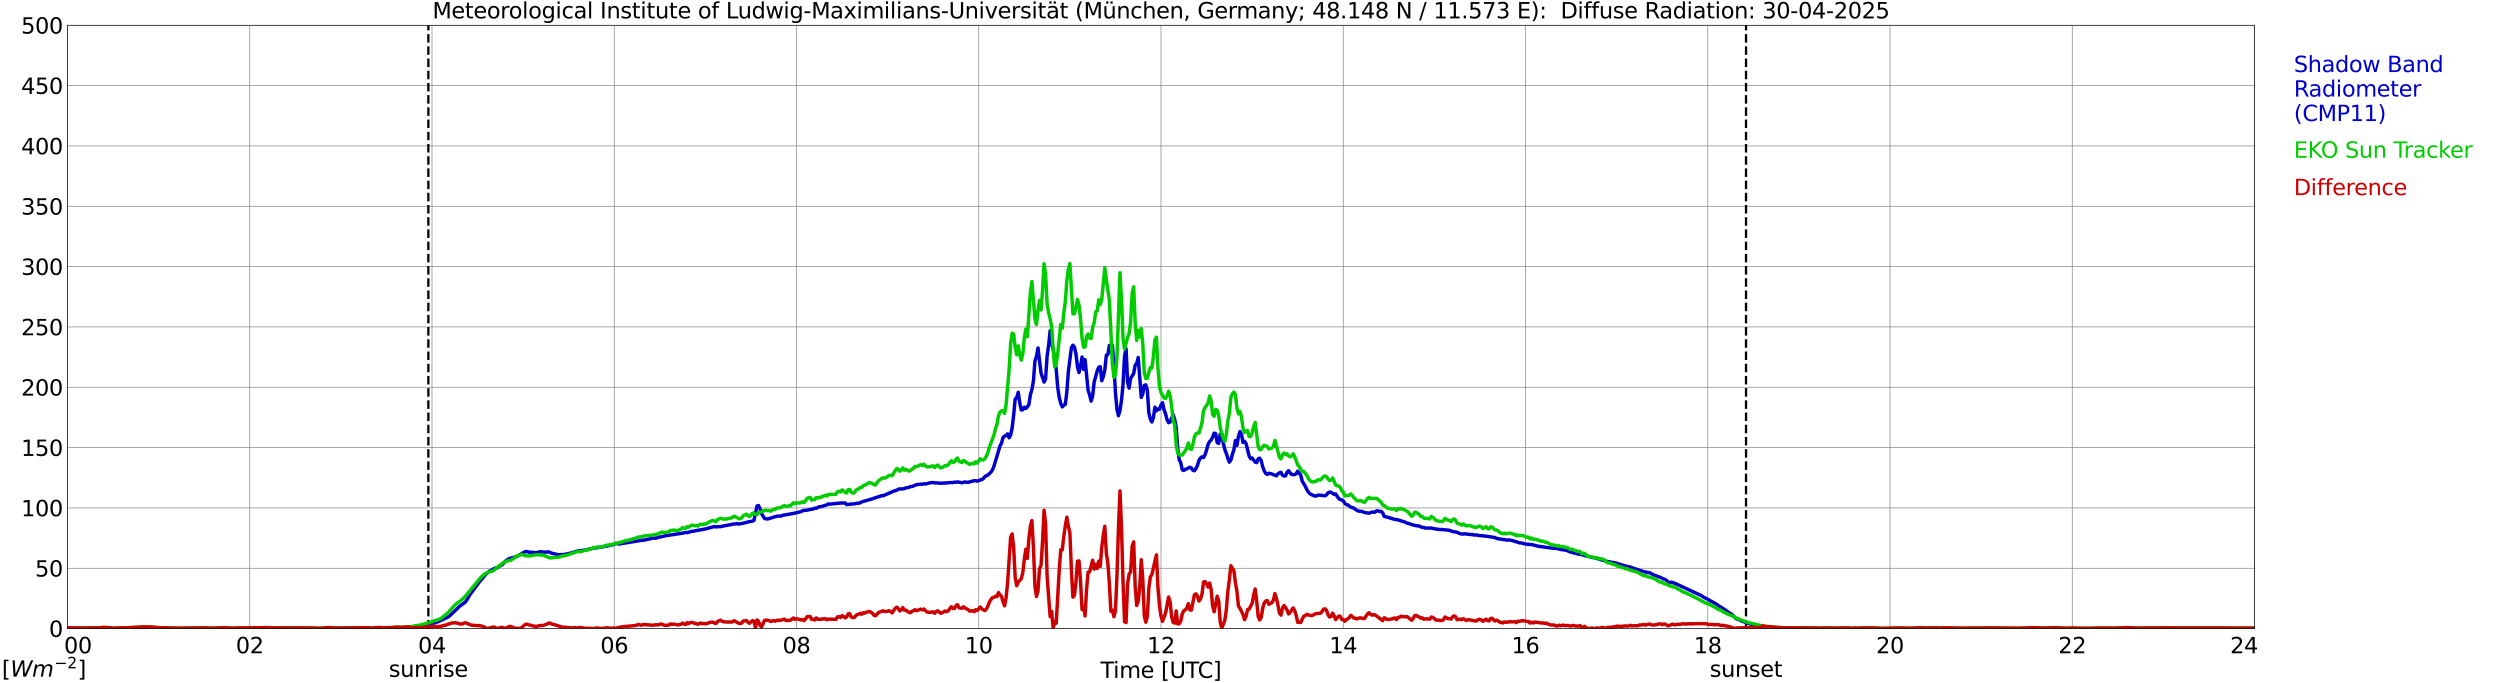 <?xml version="1.0" encoding="utf-8" standalone="no"?>
<!DOCTYPE svg PUBLIC "-//W3C//DTD SVG 1.1//EN"
  "http://www.w3.org/Graphics/SVG/1.1/DTD/svg11.dtd">
<svg xmlns:xlink="http://www.w3.org/1999/xlink" width="1085.4pt" height="296.64pt" viewBox="0 0 1085.4 296.64" xmlns="http://www.w3.org/2000/svg" version="1.1">
 <defs>
  <style type="text/css">*{stroke-linejoin: round; stroke-linecap: butt}</style>
 </defs>
 <g id="figure_1">
  <g id="patch_1">
   <path d="M 0 296.64 
L 1085.4 296.64 
L 1085.4 0 
L 0 0 
z
" style="fill: #ffffff"/>
  </g>
  <g id="axes_1">
   <g id="patch_2">
    <path d="M 29.306 272.909 
L 978.814 272.909 
L 978.814 10.976 
L 29.306 10.976 
z
" style="fill: #ffffff"/>
   </g>
   <g id="patch_3">
    <path d="M 978.814 272.909 
L 978.814 272.909 
L 978.814 10.976 
L 978.814 10.976 
z
" clip-path="url(#p6d4e58f597)" style="fill: #d3d3d3; opacity: 0.25; stroke: #d3d3d3; stroke-linejoin: miter"/>
   </g>
   <g id="matplotlib.axis_1">
    <g id="xtick_1">
     <g id="line2d_1">
      <path d="M 29.306 272.909 
L 29.306 10.976 
" clip-path="url(#p6d4e58f597)" style="fill: none; stroke: #808080; stroke-width: 0.3; stroke-linecap: square"/>
     </g>
     <g id="line2d_2"/>
     <g id="text_1">
      <!--    00 -->
      <g transform="translate(18.733 283.627) scale(0.095 -0.095)">
       <defs>
        <path id="DejaVuSans-20" transform="scale(0.016)"/>
        <path id="DejaVuSans-30" d="M 2034 4250 
Q 1547 4250 1301 3770 
Q 1056 3291 1056 2328 
Q 1056 1369 1301 889 
Q 1547 409 2034 409 
Q 2525 409 2770 889 
Q 3016 1369 3016 2328 
Q 3016 3291 2770 3770 
Q 2525 4250 2034 4250 
z
M 2034 4750 
Q 2819 4750 3233 4129 
Q 3647 3509 3647 2328 
Q 3647 1150 3233 529 
Q 2819 -91 2034 -91 
Q 1250 -91 836 529 
Q 422 1150 422 2328 
Q 422 3509 836 4129 
Q 1250 4750 2034 4750 
z
" transform="scale(0.016)"/>
       </defs>
       <use xlink:href="#DejaVuSans-20"/>
       <use xlink:href="#DejaVuSans-20" transform="translate(31.787 0)"/>
       <use xlink:href="#DejaVuSans-20" transform="translate(63.574 0)"/>
       <use xlink:href="#DejaVuSans-30" transform="translate(95.361 0)"/>
       <use xlink:href="#DejaVuSans-30" transform="translate(158.984 0)"/>
      </g>
     </g>
    </g>
    <g id="xtick_2">
     <g id="line2d_3">
      <path d="M 108.431 272.909 
L 108.431 10.976 
" clip-path="url(#p6d4e58f597)" style="fill: none; stroke: #808080; stroke-width: 0.3; stroke-linecap: square"/>
     </g>
     <g id="line2d_4"/>
     <g id="text_2">
      <!-- 02 -->
      <g transform="translate(102.387 283.627) scale(0.095 -0.095)">
       <defs>
        <path id="DejaVuSans-32" d="M 1228 531 
L 3431 531 
L 3431 0 
L 469 0 
L 469 531 
Q 828 903 1448 1529 
Q 2069 2156 2228 2338 
Q 2531 2678 2651 2914 
Q 2772 3150 2772 3378 
Q 2772 3750 2511 3984 
Q 2250 4219 1831 4219 
Q 1534 4219 1204 4116 
Q 875 4013 500 3803 
L 500 4441 
Q 881 4594 1212 4672 
Q 1544 4750 1819 4750 
Q 2544 4750 2975 4387 
Q 3406 4025 3406 3419 
Q 3406 3131 3298 2873 
Q 3191 2616 2906 2266 
Q 2828 2175 2409 1742 
Q 1991 1309 1228 531 
z
" transform="scale(0.016)"/>
       </defs>
       <use xlink:href="#DejaVuSans-30"/>
       <use xlink:href="#DejaVuSans-32" transform="translate(63.623 0)"/>
      </g>
     </g>
    </g>
    <g id="xtick_3">
     <g id="line2d_5">
      <path d="M 187.557 272.909 
L 187.557 10.976 
" clip-path="url(#p6d4e58f597)" style="fill: none; stroke: #808080; stroke-width: 0.3; stroke-linecap: square"/>
     </g>
     <g id="line2d_6"/>
     <g id="text_3">
      <!-- 04 -->
      <g transform="translate(181.513 283.627) scale(0.095 -0.095)">
       <defs>
        <path id="DejaVuSans-34" d="M 2419 4116 
L 825 1625 
L 2419 1625 
L 2419 4116 
z
M 2253 4666 
L 3047 4666 
L 3047 1625 
L 3713 1625 
L 3713 1100 
L 3047 1100 
L 3047 0 
L 2419 0 
L 2419 1100 
L 313 1100 
L 313 1709 
L 2253 4666 
z
" transform="scale(0.016)"/>
       </defs>
       <use xlink:href="#DejaVuSans-30"/>
       <use xlink:href="#DejaVuSans-34" transform="translate(63.623 0)"/>
      </g>
     </g>
    </g>
    <g id="xtick_4">
     <g id="line2d_7">
      <path d="M 266.683 272.909 
L 266.683 10.976 
" clip-path="url(#p6d4e58f597)" style="fill: none; stroke: #808080; stroke-width: 0.3; stroke-linecap: square"/>
     </g>
     <g id="line2d_8"/>
     <g id="text_4">
      <!-- 06 -->
      <g transform="translate(260.638 283.627) scale(0.095 -0.095)">
       <defs>
        <path id="DejaVuSans-36" d="M 2113 2584 
Q 1688 2584 1439 2293 
Q 1191 2003 1191 1497 
Q 1191 994 1439 701 
Q 1688 409 2113 409 
Q 2538 409 2786 701 
Q 3034 994 3034 1497 
Q 3034 2003 2786 2293 
Q 2538 2584 2113 2584 
z
M 3366 4563 
L 3366 3988 
Q 3128 4100 2886 4159 
Q 2644 4219 2406 4219 
Q 1781 4219 1451 3797 
Q 1122 3375 1075 2522 
Q 1259 2794 1537 2939 
Q 1816 3084 2150 3084 
Q 2853 3084 3261 2657 
Q 3669 2231 3669 1497 
Q 3669 778 3244 343 
Q 2819 -91 2113 -91 
Q 1303 -91 875 529 
Q 447 1150 447 2328 
Q 447 3434 972 4092 
Q 1497 4750 2381 4750 
Q 2619 4750 2861 4703 
Q 3103 4656 3366 4563 
z
" transform="scale(0.016)"/>
       </defs>
       <use xlink:href="#DejaVuSans-30"/>
       <use xlink:href="#DejaVuSans-36" transform="translate(63.623 0)"/>
      </g>
     </g>
    </g>
    <g id="xtick_5">
     <g id="line2d_9">
      <path d="M 345.808 272.909 
L 345.808 10.976 
" clip-path="url(#p6d4e58f597)" style="fill: none; stroke: #808080; stroke-width: 0.3; stroke-linecap: square"/>
     </g>
     <g id="line2d_10"/>
     <g id="text_5">
      <!-- 08 -->
      <g transform="translate(339.764 283.627) scale(0.095 -0.095)">
       <defs>
        <path id="DejaVuSans-38" d="M 2034 2216 
Q 1584 2216 1326 1975 
Q 1069 1734 1069 1313 
Q 1069 891 1326 650 
Q 1584 409 2034 409 
Q 2484 409 2743 651 
Q 3003 894 3003 1313 
Q 3003 1734 2745 1975 
Q 2488 2216 2034 2216 
z
M 1403 2484 
Q 997 2584 770 2862 
Q 544 3141 544 3541 
Q 544 4100 942 4425 
Q 1341 4750 2034 4750 
Q 2731 4750 3128 4425 
Q 3525 4100 3525 3541 
Q 3525 3141 3298 2862 
Q 3072 2584 2669 2484 
Q 3125 2378 3379 2068 
Q 3634 1759 3634 1313 
Q 3634 634 3220 271 
Q 2806 -91 2034 -91 
Q 1263 -91 848 271 
Q 434 634 434 1313 
Q 434 1759 690 2068 
Q 947 2378 1403 2484 
z
M 1172 3481 
Q 1172 3119 1398 2916 
Q 1625 2713 2034 2713 
Q 2441 2713 2670 2916 
Q 2900 3119 2900 3481 
Q 2900 3844 2670 4047 
Q 2441 4250 2034 4250 
Q 1625 4250 1398 4047 
Q 1172 3844 1172 3481 
z
" transform="scale(0.016)"/>
       </defs>
       <use xlink:href="#DejaVuSans-30"/>
       <use xlink:href="#DejaVuSans-38" transform="translate(63.623 0)"/>
      </g>
     </g>
    </g>
    <g id="xtick_6">
     <g id="line2d_11">
      <path d="M 424.934 272.909 
L 424.934 10.976 
" clip-path="url(#p6d4e58f597)" style="fill: none; stroke: #808080; stroke-width: 0.3; stroke-linecap: square"/>
     </g>
     <g id="line2d_12"/>
     <g id="text_6">
      <!-- 10 -->
      <g transform="translate(418.89 283.627) scale(0.095 -0.095)">
       <defs>
        <path id="DejaVuSans-31" d="M 794 531 
L 1825 531 
L 1825 4091 
L 703 3866 
L 703 4441 
L 1819 4666 
L 2450 4666 
L 2450 531 
L 3481 531 
L 3481 0 
L 794 0 
L 794 531 
z
" transform="scale(0.016)"/>
       </defs>
       <use xlink:href="#DejaVuSans-31"/>
       <use xlink:href="#DejaVuSans-30" transform="translate(63.623 0)"/>
      </g>
     </g>
    </g>
    <g id="xtick_7">
     <g id="line2d_13">
      <path d="M 504.06 272.909 
L 504.06 10.976 
" clip-path="url(#p6d4e58f597)" style="fill: none; stroke: #808080; stroke-width: 0.3; stroke-linecap: square"/>
     </g>
     <g id="line2d_14"/>
     <g id="text_7">
      <!-- 12 -->
      <g transform="translate(498.015 283.627) scale(0.095 -0.095)">
       <use xlink:href="#DejaVuSans-31"/>
       <use xlink:href="#DejaVuSans-32" transform="translate(63.623 0)"/>
      </g>
     </g>
    </g>
    <g id="xtick_8">
     <g id="line2d_15">
      <path d="M 583.185 272.909 
L 583.185 10.976 
" clip-path="url(#p6d4e58f597)" style="fill: none; stroke: #808080; stroke-width: 0.3; stroke-linecap: square"/>
     </g>
     <g id="line2d_16"/>
     <g id="text_8">
      <!-- 14 -->
      <g transform="translate(577.141 283.627) scale(0.095 -0.095)">
       <use xlink:href="#DejaVuSans-31"/>
       <use xlink:href="#DejaVuSans-34" transform="translate(63.623 0)"/>
      </g>
     </g>
    </g>
    <g id="xtick_9">
     <g id="line2d_17">
      <path d="M 662.311 272.909 
L 662.311 10.976 
" clip-path="url(#p6d4e58f597)" style="fill: none; stroke: #808080; stroke-width: 0.3; stroke-linecap: square"/>
     </g>
     <g id="line2d_18"/>
     <g id="text_9">
      <!-- 16 -->
      <g transform="translate(656.267 283.627) scale(0.095 -0.095)">
       <use xlink:href="#DejaVuSans-31"/>
       <use xlink:href="#DejaVuSans-36" transform="translate(63.623 0)"/>
      </g>
     </g>
    </g>
    <g id="xtick_10">
     <g id="line2d_19">
      <path d="M 741.437 272.909 
L 741.437 10.976 
" clip-path="url(#p6d4e58f597)" style="fill: none; stroke: #808080; stroke-width: 0.3; stroke-linecap: square"/>
     </g>
     <g id="line2d_20"/>
     <g id="text_10">
      <!-- 18 -->
      <g transform="translate(735.392 283.627) scale(0.095 -0.095)">
       <use xlink:href="#DejaVuSans-31"/>
       <use xlink:href="#DejaVuSans-38" transform="translate(63.623 0)"/>
      </g>
     </g>
    </g>
    <g id="xtick_11">
     <g id="line2d_21">
      <path d="M 820.562 272.909 
L 820.562 10.976 
" clip-path="url(#p6d4e58f597)" style="fill: none; stroke: #808080; stroke-width: 0.3; stroke-linecap: square"/>
     </g>
     <g id="line2d_22"/>
     <g id="text_11">
      <!-- 20 -->
      <g transform="translate(814.518 283.627) scale(0.095 -0.095)">
       <use xlink:href="#DejaVuSans-32"/>
       <use xlink:href="#DejaVuSans-30" transform="translate(63.623 0)"/>
      </g>
     </g>
    </g>
    <g id="xtick_12">
     <g id="line2d_23">
      <path d="M 899.688 272.909 
L 899.688 10.976 
" clip-path="url(#p6d4e58f597)" style="fill: none; stroke: #808080; stroke-width: 0.3; stroke-linecap: square"/>
     </g>
     <g id="line2d_24"/>
     <g id="text_12">
      <!-- 22 -->
      <g transform="translate(893.644 283.627) scale(0.095 -0.095)">
       <use xlink:href="#DejaVuSans-32"/>
       <use xlink:href="#DejaVuSans-32" transform="translate(63.623 0)"/>
      </g>
     </g>
    </g>
    <g id="xtick_13">
     <g id="line2d_25">
      <path d="M 978.814 272.909 
L 978.814 10.976 
" clip-path="url(#p6d4e58f597)" style="fill: none; stroke: #808080; stroke-width: 0.3; stroke-linecap: square"/>
     </g>
     <g id="line2d_26"/>
     <g id="text_13">
      <!-- 24    -->
      <g transform="translate(968.241 283.627) scale(0.095 -0.095)">
       <use xlink:href="#DejaVuSans-32"/>
       <use xlink:href="#DejaVuSans-34" transform="translate(63.623 0)"/>
       <use xlink:href="#DejaVuSans-20" transform="translate(127.246 0)"/>
       <use xlink:href="#DejaVuSans-20" transform="translate(159.033 0)"/>
       <use xlink:href="#DejaVuSans-20" transform="translate(190.82 0)"/>
      </g>
     </g>
    </g>
    <g id="text_14">
     <!-- Time [UTC] -->
     <g transform="translate(477.806 294.322) scale(0.095 -0.095)">
      <defs>
       <path id="DejaVuSans-54" d="M -19 4666 
L 3928 4666 
L 3928 4134 
L 2272 4134 
L 2272 0 
L 1638 0 
L 1638 4134 
L -19 4134 
L -19 4666 
z
" transform="scale(0.016)"/>
       <path id="DejaVuSans-69" d="M 603 3500 
L 1178 3500 
L 1178 0 
L 603 0 
L 603 3500 
z
M 603 4863 
L 1178 4863 
L 1178 4134 
L 603 4134 
L 603 4863 
z
" transform="scale(0.016)"/>
       <path id="DejaVuSans-6d" d="M 3328 2828 
Q 3544 3216 3844 3400 
Q 4144 3584 4550 3584 
Q 5097 3584 5394 3201 
Q 5691 2819 5691 2113 
L 5691 0 
L 5113 0 
L 5113 2094 
Q 5113 2597 4934 2840 
Q 4756 3084 4391 3084 
Q 3944 3084 3684 2787 
Q 3425 2491 3425 1978 
L 3425 0 
L 2847 0 
L 2847 2094 
Q 2847 2600 2669 2842 
Q 2491 3084 2119 3084 
Q 1678 3084 1418 2786 
Q 1159 2488 1159 1978 
L 1159 0 
L 581 0 
L 581 3500 
L 1159 3500 
L 1159 2956 
Q 1356 3278 1631 3431 
Q 1906 3584 2284 3584 
Q 2666 3584 2933 3390 
Q 3200 3197 3328 2828 
z
" transform="scale(0.016)"/>
       <path id="DejaVuSans-65" d="M 3597 1894 
L 3597 1613 
L 953 1613 
Q 991 1019 1311 708 
Q 1631 397 2203 397 
Q 2534 397 2845 478 
Q 3156 559 3463 722 
L 3463 178 
Q 3153 47 2828 -22 
Q 2503 -91 2169 -91 
Q 1331 -91 842 396 
Q 353 884 353 1716 
Q 353 2575 817 3079 
Q 1281 3584 2069 3584 
Q 2775 3584 3186 3129 
Q 3597 2675 3597 1894 
z
M 3022 2063 
Q 3016 2534 2758 2815 
Q 2500 3097 2075 3097 
Q 1594 3097 1305 2825 
Q 1016 2553 972 2059 
L 3022 2063 
z
" transform="scale(0.016)"/>
       <path id="DejaVuSans-5b" d="M 550 4863 
L 1875 4863 
L 1875 4416 
L 1125 4416 
L 1125 -397 
L 1875 -397 
L 1875 -844 
L 550 -844 
L 550 4863 
z
" transform="scale(0.016)"/>
       <path id="DejaVuSans-55" d="M 556 4666 
L 1191 4666 
L 1191 1831 
Q 1191 1081 1462 751 
Q 1734 422 2344 422 
Q 2950 422 3222 751 
Q 3494 1081 3494 1831 
L 3494 4666 
L 4128 4666 
L 4128 1753 
Q 4128 841 3676 375 
Q 3225 -91 2344 -91 
Q 1459 -91 1007 375 
Q 556 841 556 1753 
L 556 4666 
z
" transform="scale(0.016)"/>
       <path id="DejaVuSans-43" d="M 4122 4306 
L 4122 3641 
Q 3803 3938 3442 4084 
Q 3081 4231 2675 4231 
Q 1875 4231 1450 3742 
Q 1025 3253 1025 2328 
Q 1025 1406 1450 917 
Q 1875 428 2675 428 
Q 3081 428 3442 575 
Q 3803 722 4122 1019 
L 4122 359 
Q 3791 134 3420 21 
Q 3050 -91 2638 -91 
Q 1578 -91 968 557 
Q 359 1206 359 2328 
Q 359 3453 968 4101 
Q 1578 4750 2638 4750 
Q 3056 4750 3426 4639 
Q 3797 4528 4122 4306 
z
" transform="scale(0.016)"/>
       <path id="DejaVuSans-5d" d="M 1947 4863 
L 1947 -844 
L 622 -844 
L 622 -397 
L 1369 -397 
L 1369 4416 
L 622 4416 
L 622 4863 
L 1947 4863 
z
" transform="scale(0.016)"/>
      </defs>
      <use xlink:href="#DejaVuSans-54"/>
      <use xlink:href="#DejaVuSans-69" transform="translate(57.959 0)"/>
      <use xlink:href="#DejaVuSans-6d" transform="translate(85.742 0)"/>
      <use xlink:href="#DejaVuSans-65" transform="translate(183.154 0)"/>
      <use xlink:href="#DejaVuSans-20" transform="translate(244.678 0)"/>
      <use xlink:href="#DejaVuSans-5b" transform="translate(276.465 0)"/>
      <use xlink:href="#DejaVuSans-55" transform="translate(315.479 0)"/>
      <use xlink:href="#DejaVuSans-54" transform="translate(388.672 0)"/>
      <use xlink:href="#DejaVuSans-43" transform="translate(443.881 0)"/>
      <use xlink:href="#DejaVuSans-5d" transform="translate(513.705 0)"/>
     </g>
    </g>
   </g>
   <g id="matplotlib.axis_2">
    <g id="ytick_1">
     <g id="line2d_27">
      <path d="M 29.306 272.909 
L 978.814 272.909 
" clip-path="url(#p6d4e58f597)" style="fill: none; stroke: #808080; stroke-width: 0.3; stroke-linecap: square"/>
     </g>
     <g id="line2d_28"/>
     <g id="text_15">
      <!-- 0 -->
      <g transform="translate(21.261 276.518) scale(0.095 -0.095)">
       <use xlink:href="#DejaVuSans-30"/>
      </g>
     </g>
    </g>
    <g id="ytick_2">
     <g id="line2d_29">
      <path d="M 29.306 246.715 
L 978.814 246.715 
" clip-path="url(#p6d4e58f597)" style="fill: none; stroke: #808080; stroke-width: 0.3; stroke-linecap: square"/>
     </g>
     <g id="line2d_30"/>
     <g id="text_16">
      <!-- 50 -->
      <g transform="translate(15.217 250.325) scale(0.095 -0.095)">
       <defs>
        <path id="DejaVuSans-35" d="M 691 4666 
L 3169 4666 
L 3169 4134 
L 1269 4134 
L 1269 2991 
Q 1406 3038 1543 3061 
Q 1681 3084 1819 3084 
Q 2600 3084 3056 2656 
Q 3513 2228 3513 1497 
Q 3513 744 3044 326 
Q 2575 -91 1722 -91 
Q 1428 -91 1123 -41 
Q 819 9 494 109 
L 494 744 
Q 775 591 1075 516 
Q 1375 441 1709 441 
Q 2250 441 2565 725 
Q 2881 1009 2881 1497 
Q 2881 1984 2565 2268 
Q 2250 2553 1709 2553 
Q 1456 2553 1204 2497 
Q 953 2441 691 2322 
L 691 4666 
z
" transform="scale(0.016)"/>
       </defs>
       <use xlink:href="#DejaVuSans-35"/>
       <use xlink:href="#DejaVuSans-30" transform="translate(63.623 0)"/>
      </g>
     </g>
    </g>
    <g id="ytick_3">
     <g id="line2d_31">
      <path d="M 29.306 220.522 
L 978.814 220.522 
" clip-path="url(#p6d4e58f597)" style="fill: none; stroke: #808080; stroke-width: 0.3; stroke-linecap: square"/>
     </g>
     <g id="line2d_32"/>
     <g id="text_17">
      <!-- 100 -->
      <g transform="translate(9.173 224.131) scale(0.095 -0.095)">
       <use xlink:href="#DejaVuSans-31"/>
       <use xlink:href="#DejaVuSans-30" transform="translate(63.623 0)"/>
       <use xlink:href="#DejaVuSans-30" transform="translate(127.246 0)"/>
      </g>
     </g>
    </g>
    <g id="ytick_4">
     <g id="line2d_33">
      <path d="M 29.306 194.329 
L 978.814 194.329 
" clip-path="url(#p6d4e58f597)" style="fill: none; stroke: #808080; stroke-width: 0.3; stroke-linecap: square"/>
     </g>
     <g id="line2d_34"/>
     <g id="text_18">
      <!-- 150 -->
      <g transform="translate(9.173 197.938) scale(0.095 -0.095)">
       <use xlink:href="#DejaVuSans-31"/>
       <use xlink:href="#DejaVuSans-35" transform="translate(63.623 0)"/>
       <use xlink:href="#DejaVuSans-30" transform="translate(127.246 0)"/>
      </g>
     </g>
    </g>
    <g id="ytick_5">
     <g id="line2d_35">
      <path d="M 29.306 168.136 
L 978.814 168.136 
" clip-path="url(#p6d4e58f597)" style="fill: none; stroke: #808080; stroke-width: 0.3; stroke-linecap: square"/>
     </g>
     <g id="line2d_36"/>
     <g id="text_19">
      <!-- 200 -->
      <g transform="translate(9.173 171.745) scale(0.095 -0.095)">
       <use xlink:href="#DejaVuSans-32"/>
       <use xlink:href="#DejaVuSans-30" transform="translate(63.623 0)"/>
       <use xlink:href="#DejaVuSans-30" transform="translate(127.246 0)"/>
      </g>
     </g>
    </g>
    <g id="ytick_6">
     <g id="line2d_37">
      <path d="M 29.306 141.942 
L 978.814 141.942 
" clip-path="url(#p6d4e58f597)" style="fill: none; stroke: #808080; stroke-width: 0.3; stroke-linecap: square"/>
     </g>
     <g id="line2d_38"/>
     <g id="text_20">
      <!-- 250 -->
      <g transform="translate(9.173 145.551) scale(0.095 -0.095)">
       <use xlink:href="#DejaVuSans-32"/>
       <use xlink:href="#DejaVuSans-35" transform="translate(63.623 0)"/>
       <use xlink:href="#DejaVuSans-30" transform="translate(127.246 0)"/>
      </g>
     </g>
    </g>
    <g id="ytick_7">
     <g id="line2d_39">
      <path d="M 29.306 115.749 
L 978.814 115.749 
" clip-path="url(#p6d4e58f597)" style="fill: none; stroke: #808080; stroke-width: 0.3; stroke-linecap: square"/>
     </g>
     <g id="line2d_40"/>
     <g id="text_21">
      <!-- 300 -->
      <g transform="translate(9.173 119.358) scale(0.095 -0.095)">
       <defs>
        <path id="DejaVuSans-33" d="M 2597 2516 
Q 3050 2419 3304 2112 
Q 3559 1806 3559 1356 
Q 3559 666 3084 287 
Q 2609 -91 1734 -91 
Q 1441 -91 1130 -33 
Q 819 25 488 141 
L 488 750 
Q 750 597 1062 519 
Q 1375 441 1716 441 
Q 2309 441 2620 675 
Q 2931 909 2931 1356 
Q 2931 1769 2642 2001 
Q 2353 2234 1838 2234 
L 1294 2234 
L 1294 2753 
L 1863 2753 
Q 2328 2753 2575 2939 
Q 2822 3125 2822 3475 
Q 2822 3834 2567 4026 
Q 2313 4219 1838 4219 
Q 1578 4219 1281 4162 
Q 984 4106 628 3988 
L 628 4550 
Q 988 4650 1302 4700 
Q 1616 4750 1894 4750 
Q 2613 4750 3031 4423 
Q 3450 4097 3450 3541 
Q 3450 3153 3228 2886 
Q 3006 2619 2597 2516 
z
" transform="scale(0.016)"/>
       </defs>
       <use xlink:href="#DejaVuSans-33"/>
       <use xlink:href="#DejaVuSans-30" transform="translate(63.623 0)"/>
       <use xlink:href="#DejaVuSans-30" transform="translate(127.246 0)"/>
      </g>
     </g>
    </g>
    <g id="ytick_8">
     <g id="line2d_41">
      <path d="M 29.306 89.556 
L 978.814 89.556 
" clip-path="url(#p6d4e58f597)" style="fill: none; stroke: #808080; stroke-width: 0.3; stroke-linecap: square"/>
     </g>
     <g id="line2d_42"/>
     <g id="text_22">
      <!-- 350 -->
      <g transform="translate(9.173 93.165) scale(0.095 -0.095)">
       <use xlink:href="#DejaVuSans-33"/>
       <use xlink:href="#DejaVuSans-35" transform="translate(63.623 0)"/>
       <use xlink:href="#DejaVuSans-30" transform="translate(127.246 0)"/>
      </g>
     </g>
    </g>
    <g id="ytick_9">
     <g id="line2d_43">
      <path d="M 29.306 63.362 
L 978.814 63.362 
" clip-path="url(#p6d4e58f597)" style="fill: none; stroke: #808080; stroke-width: 0.3; stroke-linecap: square"/>
     </g>
     <g id="line2d_44"/>
     <g id="text_23">
      <!-- 400 -->
      <g transform="translate(9.173 66.972) scale(0.095 -0.095)">
       <use xlink:href="#DejaVuSans-34"/>
       <use xlink:href="#DejaVuSans-30" transform="translate(63.623 0)"/>
       <use xlink:href="#DejaVuSans-30" transform="translate(127.246 0)"/>
      </g>
     </g>
    </g>
    <g id="ytick_10">
     <g id="line2d_45">
      <path d="M 29.306 37.169 
L 978.814 37.169 
" clip-path="url(#p6d4e58f597)" style="fill: none; stroke: #808080; stroke-width: 0.3; stroke-linecap: square"/>
     </g>
     <g id="line2d_46"/>
     <g id="text_24">
      <!-- 450 -->
      <g transform="translate(9.173 40.778) scale(0.095 -0.095)">
       <use xlink:href="#DejaVuSans-34"/>
       <use xlink:href="#DejaVuSans-35" transform="translate(63.623 0)"/>
       <use xlink:href="#DejaVuSans-30" transform="translate(127.246 0)"/>
      </g>
     </g>
    </g>
    <g id="ytick_11">
     <g id="line2d_47">
      <path d="M 29.306 10.976 
L 978.814 10.976 
" clip-path="url(#p6d4e58f597)" style="fill: none; stroke: #808080; stroke-width: 0.3; stroke-linecap: square"/>
     </g>
     <g id="line2d_48"/>
     <g id="text_25">
      <!-- 500 -->
      <g transform="translate(9.173 14.585) scale(0.095 -0.095)">
       <use xlink:href="#DejaVuSans-35"/>
       <use xlink:href="#DejaVuSans-30" transform="translate(63.623 0)"/>
       <use xlink:href="#DejaVuSans-30" transform="translate(127.246 0)"/>
      </g>
     </g>
    </g>
   </g>
   <g id="line2d_49">
    <path d="M 185.975 272.909 
L 185.975 10.976 
" clip-path="url(#p6d4e58f597)" style="fill: none; stroke-dasharray: 3.7,1.6; stroke-dashoffset: 0; stroke: #000000"/>
   </g>
   <g id="line2d_50">
    <path d="M 758.053 272.909 
L 758.053 10.976 
" clip-path="url(#p6d4e58f597)" style="fill: none; stroke-dasharray: 3.7,1.6; stroke-dashoffset: 0; stroke: #000000"/>
   </g>
   <g id="line2d_51">
    <path d="M 29.306 272.909 
L 177.666 272.909 
L 178.326 272.374 
L 180.304 272.17 
L 184.92 271.463 
L 185.579 271.164 
L 187.557 270.761 
L 188.216 270.457 
L 188.876 270.457 
L 189.535 270.054 
L 190.195 269.954 
L 194.81 267.738 
L 198.107 264.616 
L 199.426 263.306 
L 202.063 261.389 
L 202.723 260.383 
L 204.042 258.167 
L 207.998 252.829 
L 211.295 248.9 
L 211.954 248.497 
L 212.614 247.889 
L 213.273 247.69 
L 214.592 246.784 
L 215.91 246.48 
L 216.57 245.977 
L 217.889 245.27 
L 218.548 244.667 
L 219.207 243.86 
L 219.867 243.258 
L 221.186 242.451 
L 222.504 242.147 
L 224.482 241.545 
L 227.779 239.633 
L 228.439 239.429 
L 229.098 239.528 
L 229.757 239.832 
L 230.417 239.732 
L 232.395 239.931 
L 233.054 239.931 
L 234.373 239.528 
L 236.351 239.732 
L 238.329 239.633 
L 239.648 240.235 
L 241.626 240.639 
L 242.286 240.838 
L 244.923 240.738 
L 246.901 240.335 
L 251.517 239.025 
L 252.176 239.125 
L 252.836 238.926 
L 253.495 238.926 
L 254.814 238.622 
L 256.792 238.218 
L 258.111 237.815 
L 258.77 237.92 
L 259.43 237.715 
L 260.748 237.616 
L 262.067 237.312 
L 262.726 237.113 
L 263.386 237.113 
L 264.705 236.809 
L 266.023 236.505 
L 266.683 236.306 
L 267.342 235.903 
L 268.661 236.207 
L 277.892 234.693 
L 278.552 234.494 
L 279.211 234.593 
L 280.53 234.289 
L 282.508 233.886 
L 283.167 233.687 
L 285.145 233.587 
L 285.805 233.284 
L 287.783 232.88 
L 289.102 232.576 
L 296.355 231.471 
L 297.674 231.167 
L 298.333 231.267 
L 300.311 230.664 
L 300.971 230.664 
L 302.289 230.36 
L 306.246 229.658 
L 309.543 228.752 
L 310.202 228.647 
L 310.861 228.752 
L 312.18 228.647 
L 312.839 228.647 
L 314.158 228.349 
L 317.455 227.741 
L 318.114 227.542 
L 319.433 227.442 
L 320.093 227.338 
L 320.752 227.542 
L 322.73 227.139 
L 324.708 226.636 
L 326.686 226.232 
L 327.346 225.928 
L 328.665 219.684 
L 329.324 219.48 
L 329.983 220.894 
L 330.643 223.005 
L 331.961 225.122 
L 333.28 225.326 
L 337.236 224.116 
L 339.215 224.016 
L 339.874 223.713 
L 344.49 222.906 
L 345.808 222.607 
L 347.127 222.303 
L 348.446 221.8 
L 349.105 221.596 
L 350.424 221.497 
L 351.743 221.193 
L 353.062 220.994 
L 353.721 220.59 
L 354.38 220.69 
L 355.699 219.988 
L 356.359 219.988 
L 358.996 219.181 
L 359.655 218.778 
L 360.315 218.877 
L 362.952 218.573 
L 364.271 218.474 
L 365.59 218.374 
L 366.909 218.374 
L 367.568 219.076 
L 370.206 218.778 
L 370.865 218.778 
L 372.184 218.474 
L 372.843 218.474 
L 373.502 218.275 
L 374.162 217.871 
L 378.118 216.761 
L 382.074 215.451 
L 382.734 215.147 
L 383.393 215.252 
L 388.009 213.235 
L 389.328 212.832 
L 389.987 212.428 
L 390.646 212.229 
L 391.306 212.329 
L 392.624 212.13 
L 393.284 211.826 
L 394.603 211.622 
L 395.262 211.218 
L 395.921 211.218 
L 397.24 210.715 
L 397.899 210.417 
L 399.878 210.212 
L 400.537 210.212 
L 401.196 210.013 
L 401.856 210.113 
L 403.834 209.61 
L 405.153 209.511 
L 406.471 209.71 
L 407.131 209.61 
L 407.79 209.809 
L 410.428 209.71 
L 412.406 209.511 
L 413.725 209.511 
L 414.384 209.306 
L 415.043 209.406 
L 415.703 209.207 
L 417.681 209.61 
L 419 209.207 
L 419.659 209.406 
L 420.318 209.406 
L 422.956 208.704 
L 423.615 208.704 
L 424.275 208.903 
L 426.253 208.201 
L 426.912 207.797 
L 427.572 206.991 
L 428.231 206.488 
L 428.89 206.283 
L 430.209 204.974 
L 430.869 204.068 
L 431.528 202.454 
L 434.165 193.59 
L 434.825 192.38 
L 435.484 189.965 
L 436.144 189.357 
L 436.803 189.059 
L 437.462 188.352 
L 438.122 190.065 
L 438.781 188.854 
L 439.44 185.732 
L 440.1 180.09 
L 440.759 173.238 
L 441.419 172.636 
L 442.078 170.32 
L 442.737 174.951 
L 443.397 177.974 
L 444.056 177.874 
L 444.716 176.769 
L 445.375 177.371 
L 446.034 176.664 
L 446.694 175.658 
L 447.353 171.425 
L 448.012 169.11 
L 448.672 165.38 
L 449.331 156.721 
L 449.991 154.803 
L 450.65 151.078 
L 451.969 161.959 
L 453.287 165.888 
L 453.947 164.578 
L 454.606 154.704 
L 455.266 149.968 
L 455.925 143.624 
L 456.584 149.266 
L 457.244 151.482 
L 458.563 160.346 
L 459.222 168.303 
L 459.881 172.536 
L 460.541 175.155 
L 461.2 176.664 
L 461.859 175.962 
L 462.519 175.559 
L 463.178 170.221 
L 463.838 161.351 
L 465.156 150.974 
L 465.816 149.868 
L 466.475 150.675 
L 467.134 153.593 
L 467.794 159.235 
L 468.453 161.755 
L 469.113 159.036 
L 469.772 155.007 
L 470.431 160.346 
L 471.091 156.113 
L 472.409 169.513 
L 473.069 171.425 
L 473.728 174.15 
L 474.388 171.829 
L 475.047 165.888 
L 476.366 161.053 
L 477.025 159.439 
L 477.685 159.235 
L 478.344 165.28 
L 479.003 163.567 
L 479.663 160.65 
L 480.322 154.201 
L 480.981 153.996 
L 481.641 149.968 
L 482.3 152.891 
L 482.96 149.968 
L 483.619 158.633 
L 484.278 170.42 
L 484.938 177.775 
L 485.597 180.494 
L 486.256 178.178 
L 486.916 173.746 
L 487.575 166.994 
L 488.235 154.505 
L 488.894 151.377 
L 489.553 165.783 
L 490.213 168.507 
L 490.872 164.275 
L 492.191 162.158 
L 492.85 158.533 
L 493.51 157.826 
L 494.169 155.207 
L 495.488 172.536 
L 496.147 171.022 
L 496.807 167.297 
L 497.466 167.093 
L 498.125 169.414 
L 498.785 179.283 
L 499.444 182.008 
L 500.103 183.212 
L 500.763 181.3 
L 501.422 176.769 
L 502.082 178.377 
L 502.741 177.57 
L 503.4 177.675 
L 504.06 175.857 
L 504.719 174.852 
L 505.379 177.874 
L 506.038 179.687 
L 506.697 182.207 
L 507.357 183.516 
L 508.016 183.212 
L 509.335 179.991 
L 509.994 182.107 
L 510.654 185.428 
L 511.313 194.596 
L 511.972 199.636 
L 512.632 200.846 
L 513.291 203.968 
L 513.95 204.272 
L 514.61 203.764 
L 515.269 203.565 
L 516.588 202.857 
L 517.247 203.161 
L 517.907 204.167 
L 518.566 204.371 
L 519.226 203.465 
L 519.885 202.051 
L 520.544 199.939 
L 521.204 198.829 
L 521.863 198.326 
L 522.522 198.63 
L 523.182 197.42 
L 523.841 195.403 
L 524.501 192.988 
L 525.16 191.678 
L 525.819 191.07 
L 526.479 189.761 
L 527.138 188.048 
L 527.797 188.252 
L 528.457 192.181 
L 529.116 192.485 
L 529.776 188.451 
L 530.435 188.252 
L 531.094 192.38 
L 531.754 195.104 
L 532.413 196.812 
L 533.073 198.928 
L 533.732 200.641 
L 534.391 199.735 
L 535.051 197.215 
L 535.71 195.303 
L 536.369 191.275 
L 537.029 193.391 
L 537.688 189.462 
L 538.348 187.346 
L 539.007 188.556 
L 539.666 192.081 
L 540.326 191.573 
L 540.985 192.584 
L 542.304 197.923 
L 542.963 199.133 
L 543.623 198.829 
L 544.941 200.641 
L 545.601 200.846 
L 546.26 199.232 
L 546.919 198.928 
L 547.579 200.039 
L 548.238 202.758 
L 548.898 204.471 
L 549.557 205.582 
L 550.216 205.98 
L 550.876 205.477 
L 552.195 205.781 
L 554.173 206.587 
L 554.832 205.681 
L 555.491 205.278 
L 556.151 205.073 
L 556.81 206.283 
L 557.47 206.687 
L 558.129 206.587 
L 558.788 205.073 
L 559.448 204.371 
L 560.107 205.278 
L 560.766 205.98 
L 562.085 206.084 
L 562.745 205.681 
L 563.404 204.57 
L 564.723 206.283 
L 565.382 208.903 
L 566.701 211.119 
L 567.36 212.528 
L 568.02 213.639 
L 568.679 214.346 
L 569.998 215.048 
L 571.317 215.451 
L 571.976 215.048 
L 572.635 214.948 
L 575.273 215.252 
L 575.932 214.849 
L 576.592 213.942 
L 577.251 213.639 
L 577.91 213.738 
L 579.229 214.644 
L 579.889 214.445 
L 581.207 216.457 
L 581.867 216.86 
L 582.526 217.065 
L 583.185 217.468 
L 583.845 218.474 
L 584.504 219.076 
L 585.164 219.181 
L 585.823 219.784 
L 586.482 220.187 
L 587.801 220.59 
L 588.46 221.193 
L 589.779 221.9 
L 591.098 221.999 
L 592.417 222.502 
L 594.395 222.806 
L 595.714 222.303 
L 596.373 222.403 
L 597.032 222.303 
L 597.692 221.8 
L 598.351 221.8 
L 599.011 222.099 
L 599.67 221.999 
L 600.329 222.707 
L 600.989 224.215 
L 602.307 224.519 
L 605.604 225.525 
L 606.264 225.525 
L 610.22 226.735 
L 610.879 227.139 
L 611.539 227.238 
L 612.858 227.741 
L 614.836 228.244 
L 616.154 228.349 
L 616.814 228.752 
L 618.133 229.051 
L 618.792 229.255 
L 621.429 229.255 
L 622.748 229.554 
L 624.726 229.857 
L 626.705 229.957 
L 628.683 230.161 
L 629.342 230.261 
L 630.661 230.764 
L 632.639 231.068 
L 633.298 231.471 
L 634.617 231.874 
L 635.936 231.775 
L 638.573 232.073 
L 639.233 232.073 
L 639.892 232.278 
L 641.211 232.278 
L 641.87 232.477 
L 643.189 232.576 
L 645.167 232.781 
L 649.123 233.383 
L 649.783 233.786 
L 654.399 234.494 
L 655.058 234.394 
L 657.036 234.792 
L 657.695 235.096 
L 658.355 235.196 
L 659.674 235.704 
L 660.333 235.704 
L 662.311 236.207 
L 664.289 236.406 
L 664.949 236.406 
L 667.586 237.113 
L 674.839 238.119 
L 675.499 238.019 
L 677.477 238.522 
L 680.114 238.926 
L 681.433 239.528 
L 682.752 239.832 
L 683.411 240.136 
L 684.071 240.136 
L 684.73 240.434 
L 687.368 240.942 
L 688.027 241.241 
L 690.005 241.644 
L 691.324 242.048 
L 691.983 242.048 
L 695.939 243.258 
L 696.599 243.358 
L 697.258 243.661 
L 701.215 244.363 
L 705.83 245.778 
L 707.808 246.181 
L 709.127 246.684 
L 713.743 248.193 
L 715.062 248.497 
L 716.38 248.696 
L 717.699 249.502 
L 719.018 250.005 
L 720.337 250.508 
L 720.996 250.713 
L 721.655 251.116 
L 722.974 251.619 
L 723.633 252.022 
L 724.293 252.829 
L 724.952 252.929 
L 725.612 252.729 
L 727.59 253.431 
L 738.799 258.67 
L 739.459 259.173 
L 741.437 260.184 
L 744.074 261.693 
L 744.734 261.997 
L 746.052 262.903 
L 749.349 265.019 
L 750.668 266.025 
L 751.327 266.329 
L 751.987 266.832 
L 753.306 268.142 
L 753.965 268.744 
L 754.624 268.844 
L 755.943 269.551 
L 758.581 270.457 
L 759.24 270.761 
L 759.899 270.86 
L 760.559 271.164 
L 761.218 271.164 
L 761.878 271.463 
L 764.515 271.971 
L 765.174 272.909 
L 978.154 272.909 
L 978.154 272.909 
" clip-path="url(#p6d4e58f597)" style="fill: none; stroke: #0000cc; stroke-width: 1.5; stroke-linecap: square"/>
   </g>
   <g id="line2d_52">
    <path d="M 28.646 272.521 
L 29.965 272.568 
L 30.625 272.685 
L 32.603 272.628 
L 33.921 272.749 
L 35.24 272.687 
L 35.9 272.746 
L 37.218 272.632 
L 38.537 272.697 
L 42.493 272.58 
L 43.153 272.606 
L 45.131 272.401 
L 46.45 272.477 
L 47.768 272.546 
L 49.087 272.77 
L 51.725 272.634 
L 53.703 272.554 
L 56.34 272.515 
L 59.637 272.316 
L 61.615 272.28 
L 62.275 272.152 
L 64.253 272.233 
L 65.572 272.198 
L 68.209 272.457 
L 69.528 272.515 
L 78.1 272.773 
L 82.056 272.681 
L 84.034 272.675 
L 88.65 272.577 
L 91.288 272.745 
L 93.266 272.718 
L 97.222 272.511 
L 99.2 272.641 
L 101.178 272.727 
L 103.816 272.625 
L 105.135 272.54 
L 107.113 272.643 
L 115.685 272.477 
L 118.982 272.618 
L 120.96 272.593 
L 128.213 272.649 
L 129.532 272.538 
L 131.51 272.666 
L 132.829 272.61 
L 136.125 272.69 
L 137.444 272.747 
L 138.763 272.817 
L 140.082 272.709 
L 142.06 272.523 
L 143.379 272.494 
L 144.697 272.539 
L 145.357 272.702 
L 158.544 272.518 
L 159.863 272.556 
L 161.182 272.723 
L 163.16 272.495 
L 165.138 272.461 
L 167.116 272.619 
L 167.776 272.509 
L 169.754 272.496 
L 171.073 272.373 
L 172.391 272.315 
L 175.029 272.327 
L 178.326 272.102 
L 179.645 271.817 
L 182.282 271.381 
L 186.238 270.413 
L 188.876 269.4 
L 189.535 269.313 
L 191.513 268.47 
L 192.832 267.401 
L 194.151 266.35 
L 194.81 265.73 
L 196.788 263.428 
L 198.107 262.118 
L 200.085 260.771 
L 201.404 259.528 
L 202.723 258.05 
L 208.657 250.794 
L 209.976 249.576 
L 210.635 249.066 
L 211.954 248.464 
L 212.614 248.197 
L 213.273 248.088 
L 213.932 247.847 
L 214.592 247.472 
L 215.251 246.781 
L 218.548 244.303 
L 219.867 243.631 
L 221.845 243.205 
L 223.164 242.322 
L 223.823 241.74 
L 225.142 241.082 
L 226.461 240.74 
L 227.12 240.888 
L 227.779 241.224 
L 229.757 241.381 
L 231.076 241.136 
L 232.395 240.895 
L 234.373 240.867 
L 235.033 240.968 
L 235.692 240.941 
L 238.329 242.057 
L 238.989 242.22 
L 242.945 241.85 
L 243.604 241.511 
L 244.923 241.269 
L 245.583 241.213 
L 246.242 240.963 
L 246.901 240.843 
L 248.22 240.21 
L 249.539 239.872 
L 250.858 239.394 
L 252.176 239.545 
L 254.155 238.779 
L 254.814 238.801 
L 255.473 238.666 
L 256.792 238.146 
L 258.111 237.796 
L 259.43 237.516 
L 260.089 237.604 
L 261.408 237.41 
L 263.386 236.724 
L 264.705 236.573 
L 265.364 236.604 
L 266.023 236.248 
L 268.661 235.688 
L 269.32 235.444 
L 269.98 235.337 
L 271.298 234.813 
L 271.958 234.615 
L 272.617 234.601 
L 275.914 233.65 
L 277.233 233.125 
L 277.892 233.144 
L 278.552 233.036 
L 279.87 232.648 
L 283.827 232.256 
L 285.145 231.979 
L 287.124 231.07 
L 289.102 231.179 
L 289.761 230.958 
L 290.42 230.88 
L 291.08 230.242 
L 291.739 230.349 
L 292.399 230.122 
L 293.717 230.311 
L 294.377 230.284 
L 295.696 229.694 
L 296.355 229.087 
L 297.014 229.299 
L 297.674 229.377 
L 298.333 228.66 
L 298.992 228.908 
L 299.652 228.362 
L 300.311 227.98 
L 301.63 228.28 
L 302.289 228.172 
L 302.949 228.38 
L 303.608 227.852 
L 304.267 227.641 
L 304.927 227.77 
L 305.586 227.515 
L 306.246 227.597 
L 306.905 227.265 
L 307.564 226.793 
L 308.883 226.147 
L 309.543 225.943 
L 310.861 226.549 
L 311.521 225.581 
L 312.839 224.986 
L 313.499 225.254 
L 314.158 225.388 
L 316.136 225.217 
L 316.796 224.938 
L 317.455 224.945 
L 318.774 224.123 
L 319.433 224.505 
L 320.093 224.747 
L 320.752 225.215 
L 321.411 225.231 
L 322.071 224.807 
L 322.73 223.826 
L 323.39 223.604 
L 324.049 223.205 
L 324.708 223.844 
L 325.368 224.259 
L 326.027 223.671 
L 326.686 222.801 
L 327.346 222.735 
L 328.005 223.281 
L 328.665 223.42 
L 329.324 222.676 
L 329.983 222.278 
L 330.643 222.272 
L 331.961 221.547 
L 332.621 221.541 
L 333.28 221.683 
L 333.94 221.63 
L 334.599 221.941 
L 335.918 221.112 
L 336.577 221.201 
L 337.236 220.584 
L 337.896 220.453 
L 338.555 220.499 
L 339.215 220.263 
L 339.874 219.805 
L 340.533 219.519 
L 341.193 219.869 
L 341.852 219.841 
L 342.512 219.578 
L 343.171 219.62 
L 344.49 218.292 
L 345.149 218.716 
L 345.808 218.326 
L 347.127 218.397 
L 347.787 218.258 
L 348.446 217.864 
L 349.105 218.158 
L 349.765 217.399 
L 350.424 216.32 
L 351.743 215.951 
L 352.402 217.122 
L 353.062 216.87 
L 353.721 216.867 
L 354.38 216.054 
L 355.04 216.259 
L 355.699 215.916 
L 356.359 215.993 
L 357.018 215.522 
L 357.677 215.343 
L 358.337 215.034 
L 358.996 215.361 
L 359.655 214.663 
L 360.315 214.743 
L 360.974 214.608 
L 361.634 214.709 
L 362.952 214.561 
L 363.612 213.487 
L 364.271 213.278 
L 364.93 213.563 
L 365.59 212.739 
L 366.249 213.105 
L 366.909 213.734 
L 367.568 214.029 
L 368.227 212.606 
L 368.887 212.491 
L 369.546 213.687 
L 370.206 214.025 
L 370.865 213.969 
L 371.524 212.971 
L 372.184 212.395 
L 372.843 212.245 
L 373.502 211.613 
L 374.162 211.656 
L 374.821 210.796 
L 375.481 210.661 
L 376.14 210.195 
L 376.799 209.933 
L 377.459 209.499 
L 378.777 209.911 
L 379.437 210.466 
L 380.096 210.526 
L 380.756 209.539 
L 381.415 208.798 
L 382.734 207.723 
L 383.393 207.502 
L 384.053 207.58 
L 384.712 207.339 
L 386.031 206.371 
L 387.349 206.505 
L 388.668 204.303 
L 389.328 203.512 
L 389.987 203.681 
L 390.646 204.581 
L 391.306 204.158 
L 391.965 203.136 
L 392.624 204.103 
L 393.284 203.783 
L 393.943 204.236 
L 394.603 204.513 
L 395.262 204.3 
L 395.921 203.705 
L 396.581 203.314 
L 397.24 202.512 
L 397.899 202.644 
L 398.559 202.368 
L 399.218 201.899 
L 399.878 201.775 
L 400.537 202.085 
L 401.196 201.512 
L 401.856 202.368 
L 402.515 202.734 
L 403.175 202.721 
L 405.153 202.244 
L 405.812 202.971 
L 406.471 202.265 
L 407.131 201.902 
L 407.79 202.676 
L 408.45 203.145 
L 409.768 202.615 
L 410.428 202.061 
L 411.087 202.258 
L 411.746 201.651 
L 413.065 200.03 
L 413.725 200.773 
L 414.384 200.539 
L 415.043 199.455 
L 415.703 198.849 
L 416.362 200.297 
L 417.681 200.767 
L 418.34 199.933 
L 419 200.303 
L 419.659 200.877 
L 420.318 201.147 
L 420.978 201.604 
L 422.297 201.086 
L 422.956 201.379 
L 423.615 200.498 
L 424.275 201.053 
L 425.593 199.215 
L 426.253 199.656 
L 426.912 199.679 
L 427.572 199.18 
L 428.231 198.051 
L 428.89 196.526 
L 429.55 194.15 
L 431.528 188.88 
L 432.187 186.177 
L 432.847 184.27 
L 433.506 180.491 
L 434.165 178.927 
L 434.825 178.371 
L 435.484 178.285 
L 436.144 179.48 
L 436.803 175.745 
L 438.122 160.399 
L 438.781 149.092 
L 439.44 144.639 
L 440.1 145.007 
L 440.759 151.052 
L 441.419 154.016 
L 442.078 150.155 
L 442.737 154.098 
L 443.397 156.333 
L 444.056 153.659 
L 444.716 146.691 
L 445.375 142.896 
L 446.034 146.202 
L 447.353 126.986 
L 448.012 122.218 
L 449.331 138.44 
L 449.991 140.856 
L 450.65 134.739 
L 451.309 130.491 
L 451.969 134.576 
L 452.628 126.001 
L 453.287 114.531 
L 453.947 118.963 
L 454.606 131.882 
L 455.266 135.774 
L 455.925 138.427 
L 456.584 141.838 
L 457.244 151.542 
L 457.903 159.32 
L 458.563 158.018 
L 459.222 153.356 
L 460.541 140.905 
L 461.2 142.494 
L 461.859 135.901 
L 462.519 130.932 
L 463.178 121.851 
L 463.838 116.895 
L 464.497 114.409 
L 465.816 136.232 
L 466.475 136.214 
L 467.134 133.484 
L 467.794 129.969 
L 468.453 132.385 
L 469.113 138.214 
L 469.772 146.697 
L 470.431 150.755 
L 471.091 150.607 
L 471.75 146.114 
L 472.409 145.012 
L 473.069 146.793 
L 473.728 146.946 
L 474.388 142.146 
L 475.047 140.08 
L 475.706 135.439 
L 476.366 134.963 
L 477.025 130.173 
L 477.685 132.247 
L 478.344 129.964 
L 479.663 116.22 
L 480.322 121.441 
L 481.641 130.315 
L 482.96 158.043 
L 483.619 163.817 
L 484.278 162.721 
L 484.938 155.011 
L 486.256 118.402 
L 486.916 130.11 
L 487.575 146.845 
L 488.235 151.529 
L 489.553 146.472 
L 490.213 144.81 
L 490.872 139.712 
L 491.532 127.402 
L 492.191 124.51 
L 492.85 140.123 
L 493.51 147.784 
L 494.169 143.483 
L 494.828 146.27 
L 495.488 142.621 
L 496.147 149.334 
L 496.807 161.787 
L 497.466 164.323 
L 498.125 164.257 
L 498.785 161.658 
L 499.444 159.538 
L 500.103 159.776 
L 500.763 154.76 
L 501.422 147.491 
L 502.082 146.363 
L 502.741 159.817 
L 503.4 167.743 
L 504.06 170.462 
L 505.379 172.762 
L 506.038 172.981 
L 506.697 171.891 
L 507.357 169.807 
L 508.016 171.693 
L 508.675 176.369 
L 509.335 182.714 
L 509.994 184.472 
L 510.654 193.084 
L 511.313 196.623 
L 511.972 197.521 
L 513.291 197.573 
L 514.61 195.62 
L 515.269 194.697 
L 515.929 192.329 
L 516.588 194.719 
L 517.247 195.143 
L 517.907 192.984 
L 518.566 189.687 
L 519.226 188.381 
L 519.885 187.956 
L 520.544 188.013 
L 521.204 185.918 
L 521.863 183.452 
L 522.522 178.429 
L 523.182 177.022 
L 524.501 174.988 
L 525.16 171.91 
L 525.819 173.981 
L 526.479 179.965 
L 527.138 180.727 
L 527.797 177.734 
L 528.457 178.135 
L 529.116 180.548 
L 529.776 185.585 
L 530.435 188.468 
L 531.094 190.407 
L 531.754 191.6 
L 532.413 188.71 
L 533.073 182.814 
L 533.732 179.472 
L 534.391 172.445 
L 535.051 171.014 
L 535.71 170.201 
L 536.369 171.334 
L 537.029 177.22 
L 537.688 179.662 
L 538.348 178.595 
L 539.007 181.092 
L 539.666 185.942 
L 540.326 187.692 
L 541.644 186.928 
L 542.304 189.477 
L 542.963 189.548 
L 543.623 187.89 
L 544.282 185.271 
L 544.941 183.433 
L 546.26 193.894 
L 546.919 195.183 
L 547.579 195.123 
L 548.238 193.84 
L 548.898 193.324 
L 550.216 193.872 
L 550.876 194.916 
L 552.195 194.526 
L 552.854 193.757 
L 553.513 191.187 
L 555.491 198.497 
L 556.151 199.232 
L 556.81 197.42 
L 557.47 196.691 
L 558.129 197.373 
L 558.788 197.039 
L 559.448 198.011 
L 560.107 198.312 
L 560.766 197.952 
L 561.426 197.031 
L 562.085 198.232 
L 563.404 201.851 
L 564.063 202.564 
L 565.382 204.774 
L 566.042 204.673 
L 567.36 206.313 
L 568.02 207.723 
L 568.679 208.554 
L 569.338 209.12 
L 569.998 209.26 
L 570.657 209.051 
L 571.317 208.971 
L 571.976 208.474 
L 572.635 208.262 
L 573.295 208.38 
L 574.613 206.875 
L 575.273 206.663 
L 575.932 206.95 
L 576.592 207.937 
L 577.251 208.633 
L 577.91 208.452 
L 578.57 207.539 
L 579.889 210.527 
L 580.548 210.866 
L 581.207 211.05 
L 581.867 211.494 
L 582.526 213.08 
L 583.185 213.538 
L 583.845 215.294 
L 585.823 214.964 
L 586.482 214.455 
L 587.142 215.174 
L 587.801 216.071 
L 588.46 216.661 
L 589.12 217.446 
L 591.098 217.4 
L 591.757 217.951 
L 592.417 218.077 
L 593.736 216.45 
L 594.395 215.928 
L 595.054 216.455 
L 596.373 216.393 
L 597.692 216.385 
L 599.67 218.078 
L 600.329 219.241 
L 600.989 219.498 
L 602.307 220.589 
L 604.286 221.067 
L 605.604 220.917 
L 606.264 221.632 
L 606.923 220.873 
L 607.582 221.038 
L 608.242 220.745 
L 608.901 221.095 
L 609.561 221.21 
L 610.22 221.654 
L 610.879 221.921 
L 611.539 222.527 
L 612.858 224.131 
L 613.517 223.64 
L 614.176 222.41 
L 614.836 222.499 
L 616.154 223.284 
L 616.814 224.204 
L 617.473 224.173 
L 618.133 224.946 
L 618.792 225.091 
L 619.451 225.015 
L 620.77 225.274 
L 621.429 224.236 
L 622.089 224.597 
L 622.748 225.194 
L 623.408 225.959 
L 624.726 226.272 
L 626.045 226.417 
L 626.705 226.105 
L 627.364 225.036 
L 628.683 225.878 
L 629.342 225.91 
L 630.001 226.458 
L 630.661 225.682 
L 631.32 225.322 
L 631.98 225.826 
L 632.639 227.248 
L 633.958 227.542 
L 634.617 227.993 
L 635.276 227.482 
L 636.595 228.341 
L 637.255 228.162 
L 637.914 228.135 
L 640.552 228.995 
L 641.211 228.873 
L 641.87 228.497 
L 642.53 228.495 
L 643.189 228.845 
L 643.848 229.517 
L 645.167 228.697 
L 645.827 229.423 
L 646.486 229.64 
L 647.145 228.799 
L 647.805 228.799 
L 648.464 229.529 
L 649.123 230.077 
L 649.783 230.113 
L 650.442 230.532 
L 651.102 231.173 
L 652.42 231.734 
L 653.08 231.471 
L 653.739 231.796 
L 654.399 231.616 
L 655.717 231.438 
L 656.377 231.721 
L 657.695 232.064 
L 658.355 232.628 
L 659.014 232.293 
L 659.674 232.565 
L 660.992 232.436 
L 661.652 232.677 
L 662.311 233.11 
L 663.63 233.244 
L 664.289 234.005 
L 664.949 233.582 
L 665.608 234.191 
L 666.267 234.066 
L 666.927 234.159 
L 667.586 234.47 
L 668.246 234.59 
L 668.905 234.93 
L 669.564 234.92 
L 670.224 235.04 
L 670.883 235.43 
L 671.542 235.452 
L 672.861 236.168 
L 673.521 236.433 
L 675.499 236.856 
L 676.158 237.103 
L 676.817 236.943 
L 677.477 237.292 
L 678.796 237.301 
L 679.455 237.658 
L 680.114 237.637 
L 680.774 237.876 
L 681.433 238.366 
L 682.092 238.516 
L 682.752 238.447 
L 683.411 238.904 
L 684.071 239.026 
L 684.73 239.382 
L 686.049 239.466 
L 686.708 240.382 
L 687.368 240.206 
L 688.027 240.256 
L 688.686 241.025 
L 689.346 241.588 
L 690.005 241.548 
L 692.643 242.296 
L 693.302 242.117 
L 693.961 242.617 
L 695.28 242.592 
L 696.599 243.056 
L 697.258 243.777 
L 697.918 244.291 
L 699.236 244.496 
L 699.896 244.857 
L 701.215 245.098 
L 701.874 245.649 
L 702.533 245.886 
L 703.193 245.966 
L 705.83 246.964 
L 706.49 246.913 
L 707.808 247.61 
L 708.468 247.67 
L 709.786 248.124 
L 711.105 248.396 
L 711.765 248.95 
L 713.743 249.979 
L 714.402 249.877 
L 715.062 250.283 
L 717.699 251.003 
L 718.358 251.241 
L 720.337 252.542 
L 720.996 252.759 
L 721.655 252.791 
L 722.315 253.331 
L 722.974 253.571 
L 723.633 253.515 
L 724.293 254.029 
L 724.952 254.347 
L 725.612 254.433 
L 726.271 254.856 
L 726.93 254.786 
L 727.59 255.105 
L 728.249 255.606 
L 729.568 256.196 
L 730.227 256.724 
L 730.887 257.073 
L 731.546 257.223 
L 732.865 257.87 
L 734.843 258.768 
L 736.162 259.487 
L 740.777 261.932 
L 741.437 262.059 
L 742.096 262.319 
L 743.415 263.068 
L 744.734 263.73 
L 746.052 264.628 
L 746.712 264.779 
L 747.371 265.088 
L 748.031 265.574 
L 750.009 266.576 
L 751.327 267.103 
L 751.987 267.331 
L 753.965 268.41 
L 755.284 268.916 
L 756.602 269.474 
L 757.262 269.659 
L 758.581 270.191 
L 759.899 270.506 
L 761.218 270.804 
L 763.196 271.3 
L 766.493 271.953 
L 771.109 272.345 
L 772.428 272.451 
L 774.406 272.606 
L 775.725 272.593 
L 778.362 272.559 
L 779.021 272.645 
L 781 272.579 
L 784.296 272.671 
L 785.615 272.643 
L 790.231 272.705 
L 790.89 272.734 
L 791.55 272.614 
L 794.847 272.702 
L 795.506 272.635 
L 796.825 272.749 
L 800.122 272.675 
L 801.44 272.658 
L 802.1 272.54 
L 803.419 272.78 
L 805.397 272.698 
L 807.375 272.753 
L 808.694 272.597 
L 810.012 272.742 
L 810.672 272.591 
L 813.969 272.68 
L 815.287 272.699 
L 815.947 272.824 
L 817.265 272.848 
L 825.178 272.628 
L 826.497 272.725 
L 827.156 272.712 
L 828.475 272.804 
L 834.409 272.552 
L 836.388 272.681 
L 840.344 272.548 
L 841.663 272.764 
L 842.981 272.593 
L 843.641 272.621 
L 844.959 272.541 
L 846.938 272.635 
L 851.553 272.764 
L 853.531 272.739 
L 856.169 272.696 
L 857.488 272.677 
L 858.806 272.662 
L 860.785 272.701 
L 862.103 272.642 
L 864.082 272.61 
L 867.378 272.664 
L 868.697 272.753 
L 869.357 272.685 
L 871.335 272.737 
L 873.313 272.736 
L 877.269 272.778 
L 878.588 272.674 
L 880.566 272.608 
L 882.544 272.498 
L 888.479 272.712 
L 889.797 272.627 
L 891.116 272.507 
L 895.072 272.669 
L 897.051 272.775 
L 899.029 272.739 
L 899.688 272.649 
L 902.326 272.781 
L 904.304 272.786 
L 906.282 272.801 
L 908.26 272.789 
L 909.579 272.753 
L 910.238 272.682 
L 910.898 272.74 
L 912.876 272.659 
L 917.491 272.762 
L 923.426 272.485 
L 926.063 272.616 
L 928.701 272.708 
L 933.976 272.646 
L 934.635 272.583 
L 935.954 272.717 
L 937.932 272.644 
L 940.57 272.587 
L 942.548 272.622 
L 943.867 272.601 
L 945.185 272.64 
L 963.648 272.639 
L 967.604 272.692 
L 978.154 272.705 
L 978.154 272.705 
" clip-path="url(#p6d4e58f597)" style="fill: none; stroke: #00cc00; stroke-width: 1.5; stroke-linecap: square"/>
   </g>
   <g id="line2d_53">
    <path d="M 29.306 272.523 
L 31.943 272.608 
L 36.559 272.65 
L 42.493 272.58 
L 43.153 272.606 
L 45.131 272.401 
L 46.45 272.477 
L 47.768 272.546 
L 49.087 272.77 
L 51.725 272.634 
L 53.703 272.554 
L 56.34 272.515 
L 59.637 272.316 
L 61.615 272.28 
L 62.275 272.152 
L 64.253 272.233 
L 65.572 272.198 
L 68.209 272.457 
L 69.528 272.515 
L 78.1 272.773 
L 82.056 272.681 
L 84.034 272.675 
L 88.65 272.577 
L 91.288 272.745 
L 93.266 272.718 
L 97.222 272.511 
L 99.2 272.641 
L 101.178 272.727 
L 103.816 272.625 
L 105.135 272.54 
L 107.113 272.643 
L 115.685 272.477 
L 118.982 272.618 
L 120.96 272.593 
L 128.213 272.649 
L 129.532 272.538 
L 131.51 272.666 
L 132.829 272.61 
L 136.125 272.69 
L 137.444 272.747 
L 138.763 272.817 
L 140.082 272.709 
L 142.06 272.523 
L 143.379 272.494 
L 144.697 272.539 
L 145.357 272.702 
L 158.544 272.518 
L 159.863 272.556 
L 161.182 272.723 
L 163.16 272.495 
L 165.138 272.461 
L 167.116 272.619 
L 167.776 272.509 
L 169.754 272.496 
L 171.073 272.373 
L 172.391 272.315 
L 175.029 272.327 
L 177.666 272.142 
L 178.326 272.636 
L 180.304 272.473 
L 182.282 272.523 
L 182.941 272.477 
L 183.601 272.317 
L 184.26 272.35 
L 184.92 272.256 
L 185.579 272.333 
L 188.876 271.852 
L 189.535 272.168 
L 190.195 271.964 
L 191.513 271.928 
L 192.832 271.466 
L 193.492 271.471 
L 194.151 271.117 
L 196.129 270.487 
L 197.448 270.394 
L 198.107 270.411 
L 199.426 270.854 
L 200.745 270.924 
L 201.404 270.539 
L 202.063 270.383 
L 202.723 270.576 
L 203.382 270.963 
L 204.701 271.401 
L 207.339 271.646 
L 207.998 271.589 
L 208.657 271.681 
L 209.317 271.942 
L 209.976 272.076 
L 210.635 272.373 
L 211.295 272.829 
L 211.954 272.877 
L 212.614 272.601 
L 213.273 272.51 
L 213.932 272.249 
L 214.592 272.221 
L 215.251 272.707 
L 216.57 272.747 
L 217.229 272.453 
L 217.889 272.34 
L 219.207 272.852 
L 221.186 271.953 
L 221.845 272.056 
L 223.164 272.535 
L 223.823 272.905 
L 224.482 272.739 
L 225.142 272.849 
L 225.801 272.759 
L 226.461 272.503 
L 227.779 271.318 
L 228.439 271.025 
L 229.098 271.056 
L 229.757 271.36 
L 231.076 271.604 
L 231.736 271.851 
L 233.054 271.986 
L 234.373 271.57 
L 235.692 271.601 
L 237.67 270.877 
L 238.329 270.485 
L 238.989 270.62 
L 239.648 270.971 
L 240.308 271.097 
L 241.626 271.497 
L 244.264 272.312 
L 245.583 272.335 
L 247.561 272.535 
L 248.22 272.63 
L 249.539 272.465 
L 250.858 272.744 
L 251.517 272.427 
L 252.836 272.538 
L 254.155 272.851 
L 254.814 272.729 
L 258.111 272.89 
L 258.77 272.614 
L 260.748 272.849 
L 262.726 272.723 
L 263.386 272.52 
L 265.364 272.803 
L 266.023 272.652 
L 267.342 272.768 
L 269.32 272.251 
L 269.98 272.243 
L 270.639 272.046 
L 273.277 271.832 
L 275.914 271.562 
L 277.233 271.136 
L 277.892 271.36 
L 278.552 271.451 
L 279.211 271.122 
L 283.827 271.478 
L 284.486 271.241 
L 285.805 271.287 
L 287.124 270.894 
L 288.442 271.482 
L 289.102 271.511 
L 289.761 271.39 
L 290.42 271.412 
L 291.08 270.873 
L 291.739 271.085 
L 292.399 270.958 
L 294.377 271.318 
L 295.696 271.033 
L 296.355 270.525 
L 297.014 270.941 
L 297.674 271.118 
L 298.333 270.302 
L 298.992 270.749 
L 299.652 270.302 
L 300.311 270.225 
L 300.971 270.332 
L 301.63 270.723 
L 302.289 270.721 
L 302.949 271.028 
L 304.267 270.488 
L 304.927 270.821 
L 305.586 270.666 
L 306.246 270.847 
L 306.905 270.72 
L 308.224 270.219 
L 309.543 270.1 
L 310.202 270.507 
L 310.861 270.706 
L 311.521 269.842 
L 312.839 269.248 
L 313.499 269.714 
L 314.158 269.948 
L 316.136 270.08 
L 316.796 270.001 
L 317.455 270.113 
L 318.114 269.886 
L 318.774 269.489 
L 320.093 270.318 
L 320.752 270.582 
L 321.411 270.697 
L 322.071 270.478 
L 322.73 269.596 
L 323.39 269.578 
L 324.049 269.379 
L 324.708 270.117 
L 325.368 270.632 
L 326.686 269.478 
L 327.346 269.715 
L 328.005 272.533 
L 328.665 269.172 
L 329.324 269.712 
L 329.983 271.525 
L 330.643 272.175 
L 331.961 269.334 
L 332.621 269.223 
L 333.94 269.417 
L 334.599 269.828 
L 335.918 269.402 
L 336.577 269.69 
L 337.236 269.377 
L 337.896 269.245 
L 338.555 269.392 
L 339.874 269.001 
L 340.533 268.815 
L 341.193 269.369 
L 341.852 269.44 
L 342.512 269.277 
L 343.171 269.319 
L 344.49 268.295 
L 345.149 268.918 
L 345.808 268.627 
L 346.468 268.752 
L 347.787 269.167 
L 348.446 268.972 
L 349.105 269.471 
L 349.765 268.712 
L 350.424 267.733 
L 351.743 267.667 
L 352.402 268.937 
L 353.062 268.785 
L 353.721 269.185 
L 354.38 268.273 
L 355.04 268.881 
L 355.699 268.837 
L 356.359 268.914 
L 357.018 268.647 
L 357.677 268.772 
L 358.337 268.562 
L 358.996 269.089 
L 359.655 268.794 
L 361.634 268.84 
L 362.952 268.896 
L 363.612 267.823 
L 364.271 267.713 
L 364.93 268.098 
L 365.59 267.274 
L 366.249 267.64 
L 366.909 268.268 
L 367.568 267.861 
L 368.227 266.538 
L 368.887 266.423 
L 369.546 267.818 
L 370.206 268.157 
L 370.865 268.1 
L 371.524 267.307 
L 372.184 266.829 
L 372.843 266.68 
L 373.502 266.247 
L 374.162 266.693 
L 374.821 266.038 
L 375.481 266.201 
L 376.14 265.736 
L 376.799 265.678 
L 377.459 265.443 
L 378.777 266.258 
L 379.437 267.117 
L 380.096 267.376 
L 381.415 265.952 
L 383.393 265.158 
L 384.053 265.54 
L 385.371 265.387 
L 386.031 265.138 
L 386.69 265.537 
L 387.349 266.079 
L 388.009 265.007 
L 388.668 264.175 
L 389.328 263.589 
L 389.987 264.161 
L 390.646 265.26 
L 391.306 264.738 
L 391.965 263.815 
L 392.624 264.882 
L 393.284 264.866 
L 393.943 265.419 
L 394.603 265.8 
L 395.262 265.99 
L 395.921 265.396 
L 396.581 265.203 
L 397.24 264.705 
L 397.899 265.136 
L 398.559 264.964 
L 399.218 264.596 
L 399.878 264.471 
L 400.537 264.781 
L 401.196 264.408 
L 401.856 265.164 
L 402.515 265.735 
L 403.834 265.873 
L 405.153 265.642 
L 405.812 266.27 
L 406.471 265.464 
L 407.131 265.201 
L 408.45 266.245 
L 409.109 265.991 
L 410.428 265.26 
L 411.087 265.557 
L 411.746 265.154 
L 412.406 264.168 
L 413.065 263.428 
L 413.725 264.172 
L 414.384 264.141 
L 415.043 262.958 
L 415.703 262.551 
L 416.362 263.9 
L 417.681 264.065 
L 418.34 263.437 
L 419 264.005 
L 420.318 264.65 
L 420.978 265.306 
L 421.637 265.292 
L 422.297 265.092 
L 422.956 265.584 
L 423.615 264.703 
L 424.275 265.059 
L 425.593 263.525 
L 426.253 264.364 
L 427.572 265.098 
L 428.231 264.472 
L 428.89 263.152 
L 429.55 261.378 
L 430.209 260.311 
L 430.869 259.471 
L 431.528 259.334 
L 432.187 258.848 
L 432.847 259.057 
L 433.506 257.29 
L 434.165 258.245 
L 434.825 258.9 
L 435.484 261.229 
L 436.144 263.032 
L 436.803 259.595 
L 437.462 252.961 
L 438.781 233.147 
L 439.44 231.816 
L 440.1 237.826 
L 440.759 250.723 
L 441.419 254.289 
L 442.078 252.743 
L 443.397 251.268 
L 444.056 248.693 
L 444.716 242.831 
L 445.375 238.433 
L 446.034 242.447 
L 446.694 233.935 
L 447.353 228.469 
L 448.012 226.016 
L 448.672 237.537 
L 449.331 254.629 
L 449.991 258.961 
L 450.65 256.57 
L 451.309 246.983 
L 451.969 245.525 
L 452.628 235.138 
L 453.287 221.552 
L 453.947 227.293 
L 454.606 250.087 
L 455.925 267.712 
L 456.584 265.481 
L 457.244 272.848 
L 457.903 269.801 
L 458.563 270.581 
L 459.881 247.428 
L 460.541 238.658 
L 461.2 238.739 
L 461.859 232.848 
L 462.519 228.282 
L 463.178 224.54 
L 463.838 228.452 
L 464.497 231.304 
L 465.156 247.244 
L 465.816 259.273 
L 466.475 258.447 
L 467.134 252.8 
L 467.794 243.643 
L 468.453 243.539 
L 469.113 252.087 
L 469.772 264.599 
L 470.431 263.318 
L 471.091 267.403 
L 471.75 255.754 
L 472.409 248.407 
L 473.069 248.277 
L 474.388 243.226 
L 475.047 247.101 
L 475.706 244.98 
L 476.366 246.819 
L 477.025 243.642 
L 477.685 245.921 
L 478.344 237.593 
L 479.003 232.379 
L 479.663 228.48 
L 480.322 240.15 
L 480.981 244.51 
L 481.641 253.256 
L 482.3 265.414 
L 482.96 264.833 
L 483.619 267.724 
L 484.278 265.211 
L 484.938 250.145 
L 485.597 228.983 
L 486.256 213.132 
L 486.916 229.273 
L 487.575 252.76 
L 488.235 269.933 
L 488.894 270.294 
L 489.553 253.598 
L 490.213 249.212 
L 490.872 248.347 
L 491.532 237.147 
L 492.191 235.261 
L 492.85 254.498 
L 493.51 262.867 
L 494.169 261.185 
L 494.828 254.805 
L 495.488 242.993 
L 496.147 251.221 
L 496.807 267.399 
L 497.466 270.138 
L 498.125 267.752 
L 498.785 255.283 
L 499.444 250.44 
L 500.103 249.472 
L 501.422 243.631 
L 502.082 240.894 
L 502.741 255.155 
L 503.4 262.976 
L 504.06 267.513 
L 504.719 269.735 
L 506.038 266.203 
L 507.357 259.2 
L 508.016 261.39 
L 508.675 267.674 
L 509.335 270.186 
L 509.994 270.544 
L 510.654 265.253 
L 511.313 270.882 
L 511.972 270.794 
L 512.632 269.62 
L 513.291 266.514 
L 513.95 265.152 
L 514.61 264.765 
L 515.269 264.041 
L 515.929 262.077 
L 516.588 264.77 
L 517.247 264.891 
L 518.566 258.224 
L 519.226 257.824 
L 519.885 258.814 
L 520.544 260.982 
L 521.204 259.998 
L 521.863 258.034 
L 522.522 252.708 
L 523.182 252.511 
L 523.841 253.407 
L 524.501 254.909 
L 525.16 253.141 
L 525.819 255.819 
L 526.479 263.113 
L 527.138 265.588 
L 528.457 258.863 
L 529.116 260.972 
L 529.776 270.042 
L 530.435 272.693 
L 531.754 269.405 
L 532.413 264.806 
L 533.073 256.794 
L 533.732 251.74 
L 534.391 245.618 
L 535.71 247.806 
L 536.369 252.968 
L 537.029 256.737 
L 537.688 263.109 
L 538.348 264.158 
L 539.666 266.769 
L 540.326 269.028 
L 540.985 267.637 
L 541.644 264.633 
L 542.304 264.463 
L 543.623 261.97 
L 544.282 258.345 
L 544.941 255.701 
L 545.601 261.013 
L 546.26 267.57 
L 546.919 269.164 
L 547.579 267.993 
L 548.238 263.991 
L 548.898 261.762 
L 549.557 260.887 
L 550.216 260.801 
L 550.876 262.348 
L 552.195 261.654 
L 552.854 260.581 
L 553.513 257.712 
L 554.173 259.821 
L 554.832 262.662 
L 555.491 266.128 
L 556.151 267.068 
L 556.81 264.045 
L 557.47 262.913 
L 558.129 263.694 
L 558.788 264.875 
L 559.448 266.549 
L 560.107 265.943 
L 561.426 263.96 
L 562.085 265.056 
L 562.745 267.138 
L 563.404 270.189 
L 564.063 270.095 
L 564.723 270.296 
L 565.382 268.779 
L 566.042 267.569 
L 566.701 267.252 
L 567.36 266.694 
L 568.02 266.993 
L 569.338 267.28 
L 569.998 267.121 
L 570.657 266.708 
L 571.317 266.429 
L 573.295 266.241 
L 573.954 265.565 
L 574.613 264.531 
L 575.273 264.32 
L 575.932 265.011 
L 576.592 266.903 
L 577.251 267.903 
L 577.91 267.623 
L 578.57 266.207 
L 579.229 267.408 
L 579.889 268.99 
L 581.207 267.502 
L 581.867 267.542 
L 582.526 268.925 
L 583.185 268.979 
L 583.845 269.729 
L 584.504 268.984 
L 585.164 268.698 
L 585.823 268.09 
L 586.482 267.177 
L 587.142 267.697 
L 587.801 268.39 
L 588.46 268.378 
L 589.12 268.759 
L 589.779 268.415 
L 590.439 268.281 
L 591.098 268.31 
L 591.757 268.556 
L 592.417 268.484 
L 593.736 266.552 
L 594.395 266.031 
L 595.054 266.757 
L 595.714 267.071 
L 596.373 266.899 
L 597.032 266.958 
L 599.67 268.987 
L 600.329 269.443 
L 600.989 268.192 
L 602.307 268.979 
L 603.626 268.818 
L 604.286 268.749 
L 604.945 268.456 
L 605.604 268.301 
L 606.264 269.016 
L 606.923 268.053 
L 607.582 268.019 
L 608.242 267.521 
L 608.901 267.771 
L 609.561 267.688 
L 610.22 267.828 
L 610.879 267.691 
L 612.858 269.299 
L 613.517 268.603 
L 614.176 267.273 
L 614.836 267.164 
L 615.495 267.618 
L 616.154 267.844 
L 616.814 268.361 
L 617.473 268.231 
L 618.133 268.804 
L 619.451 268.669 
L 620.77 268.828 
L 621.429 267.889 
L 622.089 268.051 
L 622.748 268.549 
L 623.408 269.209 
L 624.067 269.193 
L 625.386 269.384 
L 626.045 269.369 
L 626.705 269.057 
L 627.364 267.883 
L 628.683 268.625 
L 629.342 268.558 
L 630.001 268.803 
L 630.661 267.827 
L 631.32 267.368 
L 631.98 267.766 
L 632.639 269.089 
L 633.958 268.781 
L 634.617 269.027 
L 635.276 268.616 
L 636.595 269.375 
L 637.255 269.097 
L 637.914 269.07 
L 640.552 269.626 
L 641.211 269.504 
L 641.87 268.929 
L 642.53 268.927 
L 643.189 269.177 
L 643.848 269.745 
L 645.167 268.825 
L 645.827 269.452 
L 646.486 269.569 
L 647.145 268.524 
L 647.805 268.424 
L 648.464 269.155 
L 649.123 269.602 
L 649.783 269.235 
L 650.442 269.555 
L 651.102 270.091 
L 652.42 270.453 
L 653.08 269.986 
L 653.739 270.211 
L 654.399 270.031 
L 655.058 270.075 
L 655.717 269.853 
L 656.377 270.036 
L 657.695 269.877 
L 658.355 270.341 
L 659.014 269.702 
L 659.674 269.77 
L 660.992 269.442 
L 662.97 269.807 
L 663.63 269.846 
L 664.289 270.508 
L 664.949 270.085 
L 665.608 270.49 
L 666.267 270.066 
L 669.564 270.517 
L 670.224 270.432 
L 670.883 270.723 
L 671.542 270.546 
L 672.202 271.019 
L 672.861 271.157 
L 673.521 271.422 
L 674.18 271.34 
L 674.839 271.37 
L 675.499 271.745 
L 676.158 271.794 
L 676.817 271.429 
L 677.477 271.678 
L 678.796 271.383 
L 679.455 271.642 
L 680.774 271.555 
L 681.433 271.747 
L 682.092 271.792 
L 682.752 271.524 
L 684.071 271.799 
L 685.389 271.819 
L 686.049 271.637 
L 686.708 272.453 
L 688.027 271.924 
L 688.686 272.593 
L 689.346 272.865 
L 691.324 272.679 
L 691.983 272.89 
L 692.643 272.865 
L 693.302 272.575 
L 693.961 272.875 
L 695.28 272.448 
L 695.939 272.466 
L 697.258 272.793 
L 697.918 272.379 
L 699.236 272.373 
L 700.555 272.147 
L 701.215 272.174 
L 701.874 271.827 
L 703.852 271.978 
L 705.83 271.723 
L 706.49 271.873 
L 707.149 271.745 
L 707.808 271.48 
L 708.468 271.719 
L 710.446 271.641 
L 711.105 271.699 
L 711.765 271.345 
L 713.083 271.323 
L 713.743 271.122 
L 714.402 271.429 
L 715.062 271.122 
L 716.38 270.945 
L 717.04 271.31 
L 717.699 271.408 
L 719.018 271.241 
L 720.337 270.875 
L 720.996 270.863 
L 721.655 271.233 
L 722.315 270.893 
L 722.974 270.957 
L 723.633 271.416 
L 724.293 271.709 
L 726.271 270.982 
L 726.93 271.25 
L 727.59 271.235 
L 728.249 271.038 
L 729.568 271.05 
L 730.887 270.781 
L 731.546 270.93 
L 733.524 270.795 
L 734.184 270.865 
L 735.502 270.787 
L 740.777 270.758 
L 741.437 271.034 
L 742.096 271.177 
L 742.756 271.038 
L 744.074 271.233 
L 745.393 271.205 
L 746.052 271.184 
L 747.371 271.63 
L 748.031 271.448 
L 748.69 271.653 
L 750.009 271.855 
L 751.987 272.41 
L 752.646 272.743 
L 753.306 272.865 
L 753.965 272.574 
L 754.624 272.675 
L 755.943 272.569 
L 756.602 272.628 
L 757.262 272.514 
L 758.581 272.643 
L 759.24 272.533 
L 759.899 272.554 
L 760.559 272.367 
L 761.218 272.548 
L 761.878 272.443 
L 762.537 272.613 
L 763.196 272.442 
L 764.515 272.521 
L 765.174 271.735 
L 766.493 271.953 
L 771.109 272.345 
L 772.428 272.451 
L 774.406 272.606 
L 775.725 272.593 
L 778.362 272.559 
L 779.021 272.645 
L 781 272.579 
L 784.296 272.671 
L 785.615 272.643 
L 790.231 272.705 
L 790.89 272.734 
L 791.55 272.614 
L 794.847 272.702 
L 795.506 272.635 
L 796.825 272.749 
L 800.122 272.675 
L 801.44 272.658 
L 802.1 272.54 
L 803.419 272.78 
L 805.397 272.698 
L 807.375 272.753 
L 808.694 272.597 
L 810.012 272.742 
L 810.672 272.591 
L 813.969 272.68 
L 815.287 272.699 
L 815.947 272.824 
L 817.265 272.848 
L 825.178 272.628 
L 826.497 272.725 
L 827.156 272.712 
L 828.475 272.804 
L 834.409 272.552 
L 836.388 272.681 
L 840.344 272.548 
L 841.663 272.764 
L 842.981 272.593 
L 843.641 272.621 
L 844.959 272.541 
L 846.938 272.635 
L 851.553 272.764 
L 853.531 272.739 
L 856.169 272.696 
L 857.488 272.677 
L 858.806 272.662 
L 860.785 272.701 
L 862.103 272.642 
L 864.082 272.61 
L 867.378 272.664 
L 868.697 272.753 
L 869.357 272.685 
L 871.335 272.737 
L 873.313 272.736 
L 877.269 272.778 
L 878.588 272.674 
L 880.566 272.608 
L 882.544 272.498 
L 888.479 272.712 
L 889.797 272.627 
L 891.116 272.507 
L 895.072 272.669 
L 897.051 272.775 
L 899.029 272.739 
L 899.688 272.649 
L 902.326 272.781 
L 904.304 272.786 
L 906.282 272.801 
L 908.26 272.789 
L 909.579 272.753 
L 910.238 272.682 
L 910.898 272.74 
L 912.876 272.659 
L 917.491 272.762 
L 923.426 272.485 
L 926.063 272.616 
L 928.701 272.708 
L 933.976 272.646 
L 934.635 272.583 
L 935.954 272.717 
L 937.932 272.644 
L 940.57 272.587 
L 942.548 272.622 
L 943.867 272.601 
L 945.185 272.64 
L 963.648 272.639 
L 967.604 272.692 
L 978.154 272.705 
L 978.154 272.705 
" clip-path="url(#p6d4e58f597)" style="fill: none; stroke: #cc0000; stroke-width: 1.5; stroke-linecap: square"/>
   </g>
   <g id="patch_4">
    <path d="M 29.306 272.909 
L 29.306 10.976 
" style="fill: none; stroke: #000000; stroke-width: 0.3; stroke-linejoin: miter; stroke-linecap: square"/>
   </g>
   <g id="patch_5">
    <path d="M 978.814 272.909 
L 978.814 10.976 
" style="fill: none; stroke: #000000; stroke-width: 0.3; stroke-linejoin: miter; stroke-linecap: square"/>
   </g>
   <g id="patch_6">
    <path d="M 29.306 272.909 
L 978.814 272.909 
" style="fill: none; stroke: #000000; stroke-width: 0.3; stroke-linejoin: miter; stroke-linecap: square"/>
   </g>
   <g id="patch_7">
    <path d="M 29.306 10.976 
L 978.814 10.976 
" style="fill: none; stroke: #000000; stroke-width: 0.3; stroke-linejoin: miter; stroke-linecap: square"/>
   </g>
   <g id="text_26">
    <!-- sunrise -->
    <g transform="translate(168.81 293.863) scale(0.095 -0.095)">
     <defs>
      <path id="DejaVuSans-73" d="M 2834 3397 
L 2834 2853 
Q 2591 2978 2328 3040 
Q 2066 3103 1784 3103 
Q 1356 3103 1142 2972 
Q 928 2841 928 2578 
Q 928 2378 1081 2264 
Q 1234 2150 1697 2047 
L 1894 2003 
Q 2506 1872 2764 1633 
Q 3022 1394 3022 966 
Q 3022 478 2636 193 
Q 2250 -91 1575 -91 
Q 1294 -91 989 -36 
Q 684 19 347 128 
L 347 722 
Q 666 556 975 473 
Q 1284 391 1588 391 
Q 1994 391 2212 530 
Q 2431 669 2431 922 
Q 2431 1156 2273 1281 
Q 2116 1406 1581 1522 
L 1381 1569 
Q 847 1681 609 1914 
Q 372 2147 372 2553 
Q 372 3047 722 3315 
Q 1072 3584 1716 3584 
Q 2034 3584 2315 3537 
Q 2597 3491 2834 3397 
z
" transform="scale(0.016)"/>
      <path id="DejaVuSans-75" d="M 544 1381 
L 544 3500 
L 1119 3500 
L 1119 1403 
Q 1119 906 1312 657 
Q 1506 409 1894 409 
Q 2359 409 2629 706 
Q 2900 1003 2900 1516 
L 2900 3500 
L 3475 3500 
L 3475 0 
L 2900 0 
L 2900 538 
Q 2691 219 2414 64 
Q 2138 -91 1772 -91 
Q 1169 -91 856 284 
Q 544 659 544 1381 
z
M 1991 3584 
L 1991 3584 
z
" transform="scale(0.016)"/>
      <path id="DejaVuSans-6e" d="M 3513 2113 
L 3513 0 
L 2938 0 
L 2938 2094 
Q 2938 2591 2744 2837 
Q 2550 3084 2163 3084 
Q 1697 3084 1428 2787 
Q 1159 2491 1159 1978 
L 1159 0 
L 581 0 
L 581 3500 
L 1159 3500 
L 1159 2956 
Q 1366 3272 1645 3428 
Q 1925 3584 2291 3584 
Q 2894 3584 3203 3211 
Q 3513 2838 3513 2113 
z
" transform="scale(0.016)"/>
      <path id="DejaVuSans-72" d="M 2631 2963 
Q 2534 3019 2420 3045 
Q 2306 3072 2169 3072 
Q 1681 3072 1420 2755 
Q 1159 2438 1159 1844 
L 1159 0 
L 581 0 
L 581 3500 
L 1159 3500 
L 1159 2956 
Q 1341 3275 1631 3429 
Q 1922 3584 2338 3584 
Q 2397 3584 2469 3576 
Q 2541 3569 2628 3553 
L 2631 2963 
z
" transform="scale(0.016)"/>
     </defs>
     <use xlink:href="#DejaVuSans-73"/>
     <use xlink:href="#DejaVuSans-75" transform="translate(52.1 0)"/>
     <use xlink:href="#DejaVuSans-6e" transform="translate(115.479 0)"/>
     <use xlink:href="#DejaVuSans-72" transform="translate(178.857 0)"/>
     <use xlink:href="#DejaVuSans-69" transform="translate(219.971 0)"/>
     <use xlink:href="#DejaVuSans-73" transform="translate(247.754 0)"/>
     <use xlink:href="#DejaVuSans-65" transform="translate(299.854 0)"/>
    </g>
   </g>
   <g id="text_27">
    <!-- sunset -->
    <g transform="translate(742.299 293.863) scale(0.095 -0.095)">
     <defs>
      <path id="DejaVuSans-74" d="M 1172 4494 
L 1172 3500 
L 2356 3500 
L 2356 3053 
L 1172 3053 
L 1172 1153 
Q 1172 725 1289 603 
Q 1406 481 1766 481 
L 2356 481 
L 2356 0 
L 1766 0 
Q 1100 0 847 248 
Q 594 497 594 1153 
L 594 3053 
L 172 3053 
L 172 3500 
L 594 3500 
L 594 4494 
L 1172 4494 
z
" transform="scale(0.016)"/>
     </defs>
     <use xlink:href="#DejaVuSans-73"/>
     <use xlink:href="#DejaVuSans-75" transform="translate(52.1 0)"/>
     <use xlink:href="#DejaVuSans-6e" transform="translate(115.479 0)"/>
     <use xlink:href="#DejaVuSans-73" transform="translate(178.857 0)"/>
     <use xlink:href="#DejaVuSans-65" transform="translate(230.957 0)"/>
     <use xlink:href="#DejaVuSans-74" transform="translate(292.48 0)"/>
    </g>
   </g>
   <g id="text_28">
    <!-- [$Wm^{-2}$] -->
    <g transform="translate(0.821 293.863) scale(0.095 -0.095)">
     <defs>
      <path id="DejaVuSans-Oblique-57" d="M 616 4666 
L 1228 4666 
L 1453 697 
L 3213 4666 
L 3916 4666 
L 4147 697 
L 5888 4666 
L 6528 4666 
L 4453 0 
L 3659 0 
L 3444 3891 
L 1697 0 
L 903 0 
L 616 4666 
z
" transform="scale(0.016)"/>
      <path id="DejaVuSans-Oblique-6d" d="M 5747 2113 
L 5338 0 
L 4763 0 
L 5166 2094 
Q 5191 2228 5203 2325 
Q 5216 2422 5216 2491 
Q 5216 2772 5059 2928 
Q 4903 3084 4622 3084 
Q 4203 3084 3875 2770 
Q 3547 2456 3450 1953 
L 3066 0 
L 2491 0 
L 2900 2094 
Q 2925 2209 2937 2307 
Q 2950 2406 2950 2484 
Q 2950 2769 2794 2926 
Q 2638 3084 2363 3084 
Q 1938 3084 1609 2770 
Q 1281 2456 1184 1953 
L 800 0 
L 225 0 
L 909 3500 
L 1484 3500 
L 1375 2956 
Q 1609 3263 1923 3423 
Q 2238 3584 2597 3584 
Q 2978 3584 3223 3384 
Q 3469 3184 3519 2828 
Q 3781 3197 4126 3390 
Q 4472 3584 4856 3584 
Q 5306 3584 5551 3325 
Q 5797 3066 5797 2591 
Q 5797 2488 5784 2364 
Q 5772 2241 5747 2113 
z
" transform="scale(0.016)"/>
      <path id="DejaVuSans-2212" d="M 678 2272 
L 4684 2272 
L 4684 1741 
L 678 1741 
L 678 2272 
z
" transform="scale(0.016)"/>
     </defs>
     <use xlink:href="#DejaVuSans-5b" transform="translate(0 0.766)"/>
     <use xlink:href="#DejaVuSans-Oblique-57" transform="translate(39.014 0.766)"/>
     <use xlink:href="#DejaVuSans-Oblique-6d" transform="translate(137.891 0.766)"/>
     <use xlink:href="#DejaVuSans-2212" transform="translate(239.953 39.047) scale(0.7)"/>
     <use xlink:href="#DejaVuSans-32" transform="translate(298.605 39.047) scale(0.7)"/>
     <use xlink:href="#DejaVuSans-5d" transform="translate(345.875 0.766)"/>
    </g>
   </g>
   <g id="text_29">
    <!-- Shadow Band  -->
    <g style="fill: #0000cc" transform="translate(995.905 31.291) scale(0.095 -0.095)">
     <defs>
      <path id="DejaVuSans-53" d="M 3425 4513 
L 3425 3897 
Q 3066 4069 2747 4153 
Q 2428 4238 2131 4238 
Q 1616 4238 1336 4038 
Q 1056 3838 1056 3469 
Q 1056 3159 1242 3001 
Q 1428 2844 1947 2747 
L 2328 2669 
Q 3034 2534 3370 2195 
Q 3706 1856 3706 1288 
Q 3706 609 3251 259 
Q 2797 -91 1919 -91 
Q 1588 -91 1214 -16 
Q 841 59 441 206 
L 441 856 
Q 825 641 1194 531 
Q 1563 422 1919 422 
Q 2459 422 2753 634 
Q 3047 847 3047 1241 
Q 3047 1584 2836 1778 
Q 2625 1972 2144 2069 
L 1759 2144 
Q 1053 2284 737 2584 
Q 422 2884 422 3419 
Q 422 4038 858 4394 
Q 1294 4750 2059 4750 
Q 2388 4750 2728 4690 
Q 3069 4631 3425 4513 
z
" transform="scale(0.016)"/>
      <path id="DejaVuSans-68" d="M 3513 2113 
L 3513 0 
L 2938 0 
L 2938 2094 
Q 2938 2591 2744 2837 
Q 2550 3084 2163 3084 
Q 1697 3084 1428 2787 
Q 1159 2491 1159 1978 
L 1159 0 
L 581 0 
L 581 4863 
L 1159 4863 
L 1159 2956 
Q 1366 3272 1645 3428 
Q 1925 3584 2291 3584 
Q 2894 3584 3203 3211 
Q 3513 2838 3513 2113 
z
" transform="scale(0.016)"/>
      <path id="DejaVuSans-61" d="M 2194 1759 
Q 1497 1759 1228 1600 
Q 959 1441 959 1056 
Q 959 750 1161 570 
Q 1363 391 1709 391 
Q 2188 391 2477 730 
Q 2766 1069 2766 1631 
L 2766 1759 
L 2194 1759 
z
M 3341 1997 
L 3341 0 
L 2766 0 
L 2766 531 
Q 2569 213 2275 61 
Q 1981 -91 1556 -91 
Q 1019 -91 701 211 
Q 384 513 384 1019 
Q 384 1609 779 1909 
Q 1175 2209 1959 2209 
L 2766 2209 
L 2766 2266 
Q 2766 2663 2505 2880 
Q 2244 3097 1772 3097 
Q 1472 3097 1187 3025 
Q 903 2953 641 2809 
L 641 3341 
Q 956 3463 1253 3523 
Q 1550 3584 1831 3584 
Q 2591 3584 2966 3190 
Q 3341 2797 3341 1997 
z
" transform="scale(0.016)"/>
      <path id="DejaVuSans-64" d="M 2906 2969 
L 2906 4863 
L 3481 4863 
L 3481 0 
L 2906 0 
L 2906 525 
Q 2725 213 2448 61 
Q 2172 -91 1784 -91 
Q 1150 -91 751 415 
Q 353 922 353 1747 
Q 353 2572 751 3078 
Q 1150 3584 1784 3584 
Q 2172 3584 2448 3432 
Q 2725 3281 2906 2969 
z
M 947 1747 
Q 947 1113 1208 752 
Q 1469 391 1925 391 
Q 2381 391 2643 752 
Q 2906 1113 2906 1747 
Q 2906 2381 2643 2742 
Q 2381 3103 1925 3103 
Q 1469 3103 1208 2742 
Q 947 2381 947 1747 
z
" transform="scale(0.016)"/>
      <path id="DejaVuSans-6f" d="M 1959 3097 
Q 1497 3097 1228 2736 
Q 959 2375 959 1747 
Q 959 1119 1226 758 
Q 1494 397 1959 397 
Q 2419 397 2687 759 
Q 2956 1122 2956 1747 
Q 2956 2369 2687 2733 
Q 2419 3097 1959 3097 
z
M 1959 3584 
Q 2709 3584 3137 3096 
Q 3566 2609 3566 1747 
Q 3566 888 3137 398 
Q 2709 -91 1959 -91 
Q 1206 -91 779 398 
Q 353 888 353 1747 
Q 353 2609 779 3096 
Q 1206 3584 1959 3584 
z
" transform="scale(0.016)"/>
      <path id="DejaVuSans-77" d="M 269 3500 
L 844 3500 
L 1563 769 
L 2278 3500 
L 2956 3500 
L 3675 769 
L 4391 3500 
L 4966 3500 
L 4050 0 
L 3372 0 
L 2619 2869 
L 1863 0 
L 1184 0 
L 269 3500 
z
" transform="scale(0.016)"/>
      <path id="DejaVuSans-42" d="M 1259 2228 
L 1259 519 
L 2272 519 
Q 2781 519 3026 730 
Q 3272 941 3272 1375 
Q 3272 1813 3026 2020 
Q 2781 2228 2272 2228 
L 1259 2228 
z
M 1259 4147 
L 1259 2741 
L 2194 2741 
Q 2656 2741 2882 2914 
Q 3109 3088 3109 3444 
Q 3109 3797 2882 3972 
Q 2656 4147 2194 4147 
L 1259 4147 
z
M 628 4666 
L 2241 4666 
Q 2963 4666 3353 4366 
Q 3744 4066 3744 3513 
Q 3744 3084 3544 2831 
Q 3344 2578 2956 2516 
Q 3422 2416 3680 2098 
Q 3938 1781 3938 1306 
Q 3938 681 3513 340 
Q 3088 0 2303 0 
L 628 0 
L 628 4666 
z
" transform="scale(0.016)"/>
     </defs>
     <use xlink:href="#DejaVuSans-53"/>
     <use xlink:href="#DejaVuSans-68" transform="translate(63.477 0)"/>
     <use xlink:href="#DejaVuSans-61" transform="translate(126.855 0)"/>
     <use xlink:href="#DejaVuSans-64" transform="translate(188.135 0)"/>
     <use xlink:href="#DejaVuSans-6f" transform="translate(251.611 0)"/>
     <use xlink:href="#DejaVuSans-77" transform="translate(312.793 0)"/>
     <use xlink:href="#DejaVuSans-20" transform="translate(394.58 0)"/>
     <use xlink:href="#DejaVuSans-42" transform="translate(426.367 0)"/>
     <use xlink:href="#DejaVuSans-61" transform="translate(494.971 0)"/>
     <use xlink:href="#DejaVuSans-6e" transform="translate(556.25 0)"/>
     <use xlink:href="#DejaVuSans-64" transform="translate(619.629 0)"/>
     <use xlink:href="#DejaVuSans-20" transform="translate(683.105 0)"/>
    </g>
    <!-- Radiometer  -->
    <g style="fill: #0000cc" transform="translate(995.905 41.929) scale(0.095 -0.095)">
     <defs>
      <path id="DejaVuSans-52" d="M 2841 2188 
Q 3044 2119 3236 1894 
Q 3428 1669 3622 1275 
L 4263 0 
L 3584 0 
L 2988 1197 
Q 2756 1666 2539 1819 
Q 2322 1972 1947 1972 
L 1259 1972 
L 1259 0 
L 628 0 
L 628 4666 
L 2053 4666 
Q 2853 4666 3247 4331 
Q 3641 3997 3641 3322 
Q 3641 2881 3436 2590 
Q 3231 2300 2841 2188 
z
M 1259 4147 
L 1259 2491 
L 2053 2491 
Q 2509 2491 2742 2702 
Q 2975 2913 2975 3322 
Q 2975 3731 2742 3939 
Q 2509 4147 2053 4147 
L 1259 4147 
z
" transform="scale(0.016)"/>
     </defs>
     <use xlink:href="#DejaVuSans-52"/>
     <use xlink:href="#DejaVuSans-61" transform="translate(67.232 0)"/>
     <use xlink:href="#DejaVuSans-64" transform="translate(128.512 0)"/>
     <use xlink:href="#DejaVuSans-69" transform="translate(191.988 0)"/>
     <use xlink:href="#DejaVuSans-6f" transform="translate(219.771 0)"/>
     <use xlink:href="#DejaVuSans-6d" transform="translate(280.953 0)"/>
     <use xlink:href="#DejaVuSans-65" transform="translate(378.365 0)"/>
     <use xlink:href="#DejaVuSans-74" transform="translate(439.889 0)"/>
     <use xlink:href="#DejaVuSans-65" transform="translate(479.098 0)"/>
     <use xlink:href="#DejaVuSans-72" transform="translate(540.621 0)"/>
     <use xlink:href="#DejaVuSans-20" transform="translate(581.734 0)"/>
    </g>
    <!-- (CMP11) -->
    <g style="fill: #0000cc" transform="translate(995.905 52.567) scale(0.095 -0.095)">
     <defs>
      <path id="DejaVuSans-28" d="M 1984 4856 
Q 1566 4138 1362 3434 
Q 1159 2731 1159 2009 
Q 1159 1288 1364 580 
Q 1569 -128 1984 -844 
L 1484 -844 
Q 1016 -109 783 600 
Q 550 1309 550 2009 
Q 550 2706 781 3412 
Q 1013 4119 1484 4856 
L 1984 4856 
z
" transform="scale(0.016)"/>
      <path id="DejaVuSans-4d" d="M 628 4666 
L 1569 4666 
L 2759 1491 
L 3956 4666 
L 4897 4666 
L 4897 0 
L 4281 0 
L 4281 4097 
L 3078 897 
L 2444 897 
L 1241 4097 
L 1241 0 
L 628 0 
L 628 4666 
z
" transform="scale(0.016)"/>
      <path id="DejaVuSans-50" d="M 1259 4147 
L 1259 2394 
L 2053 2394 
Q 2494 2394 2734 2622 
Q 2975 2850 2975 3272 
Q 2975 3691 2734 3919 
Q 2494 4147 2053 4147 
L 1259 4147 
z
M 628 4666 
L 2053 4666 
Q 2838 4666 3239 4311 
Q 3641 3956 3641 3272 
Q 3641 2581 3239 2228 
Q 2838 1875 2053 1875 
L 1259 1875 
L 1259 0 
L 628 0 
L 628 4666 
z
" transform="scale(0.016)"/>
      <path id="DejaVuSans-29" d="M 513 4856 
L 1013 4856 
Q 1481 4119 1714 3412 
Q 1947 2706 1947 2009 
Q 1947 1309 1714 600 
Q 1481 -109 1013 -844 
L 513 -844 
Q 928 -128 1133 580 
Q 1338 1288 1338 2009 
Q 1338 2731 1133 3434 
Q 928 4138 513 4856 
z
" transform="scale(0.016)"/>
     </defs>
     <use xlink:href="#DejaVuSans-28"/>
     <use xlink:href="#DejaVuSans-43" transform="translate(39.014 0)"/>
     <use xlink:href="#DejaVuSans-4d" transform="translate(108.838 0)"/>
     <use xlink:href="#DejaVuSans-50" transform="translate(195.117 0)"/>
     <use xlink:href="#DejaVuSans-31" transform="translate(255.42 0)"/>
     <use xlink:href="#DejaVuSans-31" transform="translate(319.043 0)"/>
     <use xlink:href="#DejaVuSans-29" transform="translate(382.666 0)"/>
    </g>
   </g>
   <g id="text_30">
    <!-- EKO Sun Tracker -->
    <g style="fill: #00cc00" transform="translate(995.905 68.485) scale(0.095 -0.095)">
     <defs>
      <path id="DejaVuSans-45" d="M 628 4666 
L 3578 4666 
L 3578 4134 
L 1259 4134 
L 1259 2753 
L 3481 2753 
L 3481 2222 
L 1259 2222 
L 1259 531 
L 3634 531 
L 3634 0 
L 628 0 
L 628 4666 
z
" transform="scale(0.016)"/>
      <path id="DejaVuSans-4b" d="M 628 4666 
L 1259 4666 
L 1259 2694 
L 3353 4666 
L 4166 4666 
L 1850 2491 
L 4331 0 
L 3500 0 
L 1259 2247 
L 1259 0 
L 628 0 
L 628 4666 
z
" transform="scale(0.016)"/>
      <path id="DejaVuSans-4f" d="M 2522 4238 
Q 1834 4238 1429 3725 
Q 1025 3213 1025 2328 
Q 1025 1447 1429 934 
Q 1834 422 2522 422 
Q 3209 422 3611 934 
Q 4013 1447 4013 2328 
Q 4013 3213 3611 3725 
Q 3209 4238 2522 4238 
z
M 2522 4750 
Q 3503 4750 4090 4092 
Q 4678 3434 4678 2328 
Q 4678 1225 4090 567 
Q 3503 -91 2522 -91 
Q 1538 -91 948 565 
Q 359 1222 359 2328 
Q 359 3434 948 4092 
Q 1538 4750 2522 4750 
z
" transform="scale(0.016)"/>
      <path id="DejaVuSans-63" d="M 3122 3366 
L 3122 2828 
Q 2878 2963 2633 3030 
Q 2388 3097 2138 3097 
Q 1578 3097 1268 2742 
Q 959 2388 959 1747 
Q 959 1106 1268 751 
Q 1578 397 2138 397 
Q 2388 397 2633 464 
Q 2878 531 3122 666 
L 3122 134 
Q 2881 22 2623 -34 
Q 2366 -91 2075 -91 
Q 1284 -91 818 406 
Q 353 903 353 1747 
Q 353 2603 823 3093 
Q 1294 3584 2113 3584 
Q 2378 3584 2631 3529 
Q 2884 3475 3122 3366 
z
" transform="scale(0.016)"/>
      <path id="DejaVuSans-6b" d="M 581 4863 
L 1159 4863 
L 1159 1991 
L 2875 3500 
L 3609 3500 
L 1753 1863 
L 3688 0 
L 2938 0 
L 1159 1709 
L 1159 0 
L 581 0 
L 581 4863 
z
" transform="scale(0.016)"/>
     </defs>
     <use xlink:href="#DejaVuSans-45"/>
     <use xlink:href="#DejaVuSans-4b" transform="translate(63.184 0)"/>
     <use xlink:href="#DejaVuSans-4f" transform="translate(123.26 0)"/>
     <use xlink:href="#DejaVuSans-20" transform="translate(201.971 0)"/>
     <use xlink:href="#DejaVuSans-53" transform="translate(233.758 0)"/>
     <use xlink:href="#DejaVuSans-75" transform="translate(297.234 0)"/>
     <use xlink:href="#DejaVuSans-6e" transform="translate(360.613 0)"/>
     <use xlink:href="#DejaVuSans-20" transform="translate(423.992 0)"/>
     <use xlink:href="#DejaVuSans-54" transform="translate(455.779 0)"/>
     <use xlink:href="#DejaVuSans-72" transform="translate(502.113 0)"/>
     <use xlink:href="#DejaVuSans-61" transform="translate(543.227 0)"/>
     <use xlink:href="#DejaVuSans-63" transform="translate(604.506 0)"/>
     <use xlink:href="#DejaVuSans-6b" transform="translate(659.486 0)"/>
     <use xlink:href="#DejaVuSans-65" transform="translate(713.771 0)"/>
     <use xlink:href="#DejaVuSans-72" transform="translate(775.295 0)"/>
    </g>
   </g>
   <g id="text_31">
    <!-- Difference -->
    <g style="fill: #cc0000" transform="translate(995.905 84.725) scale(0.095 -0.095)">
     <defs>
      <path id="DejaVuSans-44" d="M 1259 4147 
L 1259 519 
L 2022 519 
Q 2988 519 3436 956 
Q 3884 1394 3884 2338 
Q 3884 3275 3436 3711 
Q 2988 4147 2022 4147 
L 1259 4147 
z
M 628 4666 
L 1925 4666 
Q 3281 4666 3915 4102 
Q 4550 3538 4550 2338 
Q 4550 1131 3912 565 
Q 3275 0 1925 0 
L 628 0 
L 628 4666 
z
" transform="scale(0.016)"/>
      <path id="DejaVuSans-66" d="M 2375 4863 
L 2375 4384 
L 1825 4384 
Q 1516 4384 1395 4259 
Q 1275 4134 1275 3809 
L 1275 3500 
L 2222 3500 
L 2222 3053 
L 1275 3053 
L 1275 0 
L 697 0 
L 697 3053 
L 147 3053 
L 147 3500 
L 697 3500 
L 697 3744 
Q 697 4328 969 4595 
Q 1241 4863 1831 4863 
L 2375 4863 
z
" transform="scale(0.016)"/>
     </defs>
     <use xlink:href="#DejaVuSans-44"/>
     <use xlink:href="#DejaVuSans-69" transform="translate(77.002 0)"/>
     <use xlink:href="#DejaVuSans-66" transform="translate(104.785 0)"/>
     <use xlink:href="#DejaVuSans-66" transform="translate(139.99 0)"/>
     <use xlink:href="#DejaVuSans-65" transform="translate(175.195 0)"/>
     <use xlink:href="#DejaVuSans-72" transform="translate(236.719 0)"/>
     <use xlink:href="#DejaVuSans-65" transform="translate(275.582 0)"/>
     <use xlink:href="#DejaVuSans-6e" transform="translate(337.105 0)"/>
     <use xlink:href="#DejaVuSans-63" transform="translate(400.484 0)"/>
     <use xlink:href="#DejaVuSans-65" transform="translate(455.465 0)"/>
    </g>
   </g>
   <g id="text_32">
    <!-- Meteorological Institute of Ludwig-Maximilians-Universität (München, Germany; 48.148 N / 11.573 E):  Diffuse Radiation: 30-04-2025 -->
    <g transform="translate(187.771 7.976) scale(0.095 -0.095)">
     <defs>
      <path id="DejaVuSans-6c" d="M 603 4863 
L 1178 4863 
L 1178 0 
L 603 0 
L 603 4863 
z
" transform="scale(0.016)"/>
      <path id="DejaVuSans-67" d="M 2906 1791 
Q 2906 2416 2648 2759 
Q 2391 3103 1925 3103 
Q 1463 3103 1205 2759 
Q 947 2416 947 1791 
Q 947 1169 1205 825 
Q 1463 481 1925 481 
Q 2391 481 2648 825 
Q 2906 1169 2906 1791 
z
M 3481 434 
Q 3481 -459 3084 -895 
Q 2688 -1331 1869 -1331 
Q 1566 -1331 1297 -1286 
Q 1028 -1241 775 -1147 
L 775 -588 
Q 1028 -725 1275 -790 
Q 1522 -856 1778 -856 
Q 2344 -856 2625 -561 
Q 2906 -266 2906 331 
L 2906 616 
Q 2728 306 2450 153 
Q 2172 0 1784 0 
Q 1141 0 747 490 
Q 353 981 353 1791 
Q 353 2603 747 3093 
Q 1141 3584 1784 3584 
Q 2172 3584 2450 3431 
Q 2728 3278 2906 2969 
L 2906 3500 
L 3481 3500 
L 3481 434 
z
" transform="scale(0.016)"/>
      <path id="DejaVuSans-49" d="M 628 4666 
L 1259 4666 
L 1259 0 
L 628 0 
L 628 4666 
z
" transform="scale(0.016)"/>
      <path id="DejaVuSans-4c" d="M 628 4666 
L 1259 4666 
L 1259 531 
L 3531 531 
L 3531 0 
L 628 0 
L 628 4666 
z
" transform="scale(0.016)"/>
      <path id="DejaVuSans-2d" d="M 313 2009 
L 1997 2009 
L 1997 1497 
L 313 1497 
L 313 2009 
z
" transform="scale(0.016)"/>
      <path id="DejaVuSans-78" d="M 3513 3500 
L 2247 1797 
L 3578 0 
L 2900 0 
L 1881 1375 
L 863 0 
L 184 0 
L 1544 1831 
L 300 3500 
L 978 3500 
L 1906 2253 
L 2834 3500 
L 3513 3500 
z
" transform="scale(0.016)"/>
      <path id="DejaVuSans-76" d="M 191 3500 
L 800 3500 
L 1894 563 
L 2988 3500 
L 3597 3500 
L 2284 0 
L 1503 0 
L 191 3500 
z
" transform="scale(0.016)"/>
      <path id="DejaVuSans-e4" d="M 2194 1759 
Q 1497 1759 1228 1600 
Q 959 1441 959 1056 
Q 959 750 1161 570 
Q 1363 391 1709 391 
Q 2188 391 2477 730 
Q 2766 1069 2766 1631 
L 2766 1759 
L 2194 1759 
z
M 3341 1997 
L 3341 0 
L 2766 0 
L 2766 531 
Q 2569 213 2275 61 
Q 1981 -91 1556 -91 
Q 1019 -91 701 211 
Q 384 513 384 1019 
Q 384 1609 779 1909 
Q 1175 2209 1959 2209 
L 2766 2209 
L 2766 2266 
Q 2766 2663 2505 2880 
Q 2244 3097 1772 3097 
Q 1472 3097 1187 3025 
Q 903 2953 641 2809 
L 641 3341 
Q 956 3463 1253 3523 
Q 1550 3584 1831 3584 
Q 2591 3584 2966 3190 
Q 3341 2797 3341 1997 
z
M 2150 4850 
L 2784 4850 
L 2784 4219 
L 2150 4219 
L 2150 4850 
z
M 928 4850 
L 1562 4850 
L 1562 4219 
L 928 4219 
L 928 4850 
z
" transform="scale(0.016)"/>
      <path id="DejaVuSans-fc" d="M 544 1381 
L 544 3500 
L 1119 3500 
L 1119 1403 
Q 1119 906 1312 657 
Q 1506 409 1894 409 
Q 2359 409 2629 706 
Q 2900 1003 2900 1516 
L 2900 3500 
L 3475 3500 
L 3475 0 
L 2900 0 
L 2900 538 
Q 2691 219 2414 64 
Q 2138 -91 1772 -91 
Q 1169 -91 856 284 
Q 544 659 544 1381 
z
M 1991 3584 
L 1991 3584 
z
M 2278 4850 
L 2912 4850 
L 2912 4219 
L 2278 4219 
L 2278 4850 
z
M 1056 4850 
L 1690 4850 
L 1690 4219 
L 1056 4219 
L 1056 4850 
z
" transform="scale(0.016)"/>
      <path id="DejaVuSans-2c" d="M 750 794 
L 1409 794 
L 1409 256 
L 897 -744 
L 494 -744 
L 750 256 
L 750 794 
z
" transform="scale(0.016)"/>
      <path id="DejaVuSans-47" d="M 3809 666 
L 3809 1919 
L 2778 1919 
L 2778 2438 
L 4434 2438 
L 4434 434 
Q 4069 175 3628 42 
Q 3188 -91 2688 -91 
Q 1594 -91 976 548 
Q 359 1188 359 2328 
Q 359 3472 976 4111 
Q 1594 4750 2688 4750 
Q 3144 4750 3555 4637 
Q 3966 4525 4313 4306 
L 4313 3634 
Q 3963 3931 3569 4081 
Q 3175 4231 2741 4231 
Q 1884 4231 1454 3753 
Q 1025 3275 1025 2328 
Q 1025 1384 1454 906 
Q 1884 428 2741 428 
Q 3075 428 3337 486 
Q 3600 544 3809 666 
z
" transform="scale(0.016)"/>
      <path id="DejaVuSans-79" d="M 2059 -325 
Q 1816 -950 1584 -1140 
Q 1353 -1331 966 -1331 
L 506 -1331 
L 506 -850 
L 844 -850 
Q 1081 -850 1212 -737 
Q 1344 -625 1503 -206 
L 1606 56 
L 191 3500 
L 800 3500 
L 1894 763 
L 2988 3500 
L 3597 3500 
L 2059 -325 
z
" transform="scale(0.016)"/>
      <path id="DejaVuSans-3b" d="M 750 3309 
L 1409 3309 
L 1409 2516 
L 750 2516 
L 750 3309 
z
M 750 794 
L 1409 794 
L 1409 256 
L 897 -744 
L 494 -744 
L 750 256 
L 750 794 
z
" transform="scale(0.016)"/>
      <path id="DejaVuSans-2e" d="M 684 794 
L 1344 794 
L 1344 0 
L 684 0 
L 684 794 
z
" transform="scale(0.016)"/>
      <path id="DejaVuSans-4e" d="M 628 4666 
L 1478 4666 
L 3547 763 
L 3547 4666 
L 4159 4666 
L 4159 0 
L 3309 0 
L 1241 3903 
L 1241 0 
L 628 0 
L 628 4666 
z
" transform="scale(0.016)"/>
      <path id="DejaVuSans-2f" d="M 1625 4666 
L 2156 4666 
L 531 -594 
L 0 -594 
L 1625 4666 
z
" transform="scale(0.016)"/>
      <path id="DejaVuSans-37" d="M 525 4666 
L 3525 4666 
L 3525 4397 
L 1831 0 
L 1172 0 
L 2766 4134 
L 525 4134 
L 525 4666 
z
" transform="scale(0.016)"/>
      <path id="DejaVuSans-3a" d="M 750 794 
L 1409 794 
L 1409 0 
L 750 0 
L 750 794 
z
M 750 3309 
L 1409 3309 
L 1409 2516 
L 750 2516 
L 750 3309 
z
" transform="scale(0.016)"/>
     </defs>
     <use xlink:href="#DejaVuSans-4d"/>
     <use xlink:href="#DejaVuSans-65" transform="translate(86.279 0)"/>
     <use xlink:href="#DejaVuSans-74" transform="translate(147.803 0)"/>
     <use xlink:href="#DejaVuSans-65" transform="translate(187.012 0)"/>
     <use xlink:href="#DejaVuSans-6f" transform="translate(248.535 0)"/>
     <use xlink:href="#DejaVuSans-72" transform="translate(309.717 0)"/>
     <use xlink:href="#DejaVuSans-6f" transform="translate(348.58 0)"/>
     <use xlink:href="#DejaVuSans-6c" transform="translate(409.762 0)"/>
     <use xlink:href="#DejaVuSans-6f" transform="translate(437.545 0)"/>
     <use xlink:href="#DejaVuSans-67" transform="translate(498.727 0)"/>
     <use xlink:href="#DejaVuSans-69" transform="translate(562.203 0)"/>
     <use xlink:href="#DejaVuSans-63" transform="translate(589.986 0)"/>
     <use xlink:href="#DejaVuSans-61" transform="translate(644.967 0)"/>
     <use xlink:href="#DejaVuSans-6c" transform="translate(706.246 0)"/>
     <use xlink:href="#DejaVuSans-20" transform="translate(734.029 0)"/>
     <use xlink:href="#DejaVuSans-49" transform="translate(765.816 0)"/>
     <use xlink:href="#DejaVuSans-6e" transform="translate(795.309 0)"/>
     <use xlink:href="#DejaVuSans-73" transform="translate(858.688 0)"/>
     <use xlink:href="#DejaVuSans-74" transform="translate(910.787 0)"/>
     <use xlink:href="#DejaVuSans-69" transform="translate(949.996 0)"/>
     <use xlink:href="#DejaVuSans-74" transform="translate(977.779 0)"/>
     <use xlink:href="#DejaVuSans-75" transform="translate(1016.988 0)"/>
     <use xlink:href="#DejaVuSans-74" transform="translate(1080.367 0)"/>
     <use xlink:href="#DejaVuSans-65" transform="translate(1119.576 0)"/>
     <use xlink:href="#DejaVuSans-20" transform="translate(1181.1 0)"/>
     <use xlink:href="#DejaVuSans-6f" transform="translate(1212.887 0)"/>
     <use xlink:href="#DejaVuSans-66" transform="translate(1274.068 0)"/>
     <use xlink:href="#DejaVuSans-20" transform="translate(1309.273 0)"/>
     <use xlink:href="#DejaVuSans-4c" transform="translate(1341.061 0)"/>
     <use xlink:href="#DejaVuSans-75" transform="translate(1395.023 0)"/>
     <use xlink:href="#DejaVuSans-64" transform="translate(1458.402 0)"/>
     <use xlink:href="#DejaVuSans-77" transform="translate(1521.879 0)"/>
     <use xlink:href="#DejaVuSans-69" transform="translate(1603.666 0)"/>
     <use xlink:href="#DejaVuSans-67" transform="translate(1631.449 0)"/>
     <use xlink:href="#DejaVuSans-2d" transform="translate(1694.926 0)"/>
     <use xlink:href="#DejaVuSans-4d" transform="translate(1731.01 0)"/>
     <use xlink:href="#DejaVuSans-61" transform="translate(1817.289 0)"/>
     <use xlink:href="#DejaVuSans-78" transform="translate(1878.568 0)"/>
     <use xlink:href="#DejaVuSans-69" transform="translate(1937.748 0)"/>
     <use xlink:href="#DejaVuSans-6d" transform="translate(1965.531 0)"/>
     <use xlink:href="#DejaVuSans-69" transform="translate(2062.943 0)"/>
     <use xlink:href="#DejaVuSans-6c" transform="translate(2090.727 0)"/>
     <use xlink:href="#DejaVuSans-69" transform="translate(2118.51 0)"/>
     <use xlink:href="#DejaVuSans-61" transform="translate(2146.293 0)"/>
     <use xlink:href="#DejaVuSans-6e" transform="translate(2207.572 0)"/>
     <use xlink:href="#DejaVuSans-73" transform="translate(2270.951 0)"/>
     <use xlink:href="#DejaVuSans-2d" transform="translate(2323.051 0)"/>
     <use xlink:href="#DejaVuSans-55" transform="translate(2359.135 0)"/>
     <use xlink:href="#DejaVuSans-6e" transform="translate(2432.328 0)"/>
     <use xlink:href="#DejaVuSans-69" transform="translate(2495.707 0)"/>
     <use xlink:href="#DejaVuSans-76" transform="translate(2523.49 0)"/>
     <use xlink:href="#DejaVuSans-65" transform="translate(2582.67 0)"/>
     <use xlink:href="#DejaVuSans-72" transform="translate(2644.193 0)"/>
     <use xlink:href="#DejaVuSans-73" transform="translate(2685.307 0)"/>
     <use xlink:href="#DejaVuSans-69" transform="translate(2737.406 0)"/>
     <use xlink:href="#DejaVuSans-74" transform="translate(2765.189 0)"/>
     <use xlink:href="#DejaVuSans-e4" transform="translate(2804.398 0)"/>
     <use xlink:href="#DejaVuSans-74" transform="translate(2865.678 0)"/>
     <use xlink:href="#DejaVuSans-20" transform="translate(2904.887 0)"/>
     <use xlink:href="#DejaVuSans-28" transform="translate(2936.674 0)"/>
     <use xlink:href="#DejaVuSans-4d" transform="translate(2975.688 0)"/>
     <use xlink:href="#DejaVuSans-fc" transform="translate(3061.967 0)"/>
     <use xlink:href="#DejaVuSans-6e" transform="translate(3125.346 0)"/>
     <use xlink:href="#DejaVuSans-63" transform="translate(3188.725 0)"/>
     <use xlink:href="#DejaVuSans-68" transform="translate(3243.705 0)"/>
     <use xlink:href="#DejaVuSans-65" transform="translate(3307.084 0)"/>
     <use xlink:href="#DejaVuSans-6e" transform="translate(3368.607 0)"/>
     <use xlink:href="#DejaVuSans-2c" transform="translate(3431.986 0)"/>
     <use xlink:href="#DejaVuSans-20" transform="translate(3463.773 0)"/>
     <use xlink:href="#DejaVuSans-47" transform="translate(3495.561 0)"/>
     <use xlink:href="#DejaVuSans-65" transform="translate(3573.051 0)"/>
     <use xlink:href="#DejaVuSans-72" transform="translate(3634.574 0)"/>
     <use xlink:href="#DejaVuSans-6d" transform="translate(3673.938 0)"/>
     <use xlink:href="#DejaVuSans-61" transform="translate(3771.35 0)"/>
     <use xlink:href="#DejaVuSans-6e" transform="translate(3832.629 0)"/>
     <use xlink:href="#DejaVuSans-79" transform="translate(3896.008 0)"/>
     <use xlink:href="#DejaVuSans-3b" transform="translate(3955.188 0)"/>
     <use xlink:href="#DejaVuSans-20" transform="translate(3988.879 0)"/>
     <use xlink:href="#DejaVuSans-34" transform="translate(4020.666 0)"/>
     <use xlink:href="#DejaVuSans-38" transform="translate(4084.289 0)"/>
     <use xlink:href="#DejaVuSans-2e" transform="translate(4147.912 0)"/>
     <use xlink:href="#DejaVuSans-31" transform="translate(4179.699 0)"/>
     <use xlink:href="#DejaVuSans-34" transform="translate(4243.322 0)"/>
     <use xlink:href="#DejaVuSans-38" transform="translate(4306.945 0)"/>
     <use xlink:href="#DejaVuSans-20" transform="translate(4370.568 0)"/>
     <use xlink:href="#DejaVuSans-4e" transform="translate(4402.355 0)"/>
     <use xlink:href="#DejaVuSans-20" transform="translate(4477.16 0)"/>
     <use xlink:href="#DejaVuSans-2f" transform="translate(4508.947 0)"/>
     <use xlink:href="#DejaVuSans-20" transform="translate(4542.639 0)"/>
     <use xlink:href="#DejaVuSans-31" transform="translate(4574.426 0)"/>
     <use xlink:href="#DejaVuSans-31" transform="translate(4638.049 0)"/>
     <use xlink:href="#DejaVuSans-2e" transform="translate(4701.672 0)"/>
     <use xlink:href="#DejaVuSans-35" transform="translate(4733.459 0)"/>
     <use xlink:href="#DejaVuSans-37" transform="translate(4797.082 0)"/>
     <use xlink:href="#DejaVuSans-33" transform="translate(4860.705 0)"/>
     <use xlink:href="#DejaVuSans-20" transform="translate(4924.328 0)"/>
     <use xlink:href="#DejaVuSans-45" transform="translate(4956.115 0)"/>
     <use xlink:href="#DejaVuSans-29" transform="translate(5019.299 0)"/>
     <use xlink:href="#DejaVuSans-3a" transform="translate(5058.312 0)"/>
     <use xlink:href="#DejaVuSans-20" transform="translate(5092.004 0)"/>
     <use xlink:href="#DejaVuSans-20" transform="translate(5123.791 0)"/>
     <use xlink:href="#DejaVuSans-44" transform="translate(5155.578 0)"/>
     <use xlink:href="#DejaVuSans-69" transform="translate(5232.58 0)"/>
     <use xlink:href="#DejaVuSans-66" transform="translate(5260.363 0)"/>
     <use xlink:href="#DejaVuSans-66" transform="translate(5295.568 0)"/>
     <use xlink:href="#DejaVuSans-75" transform="translate(5330.773 0)"/>
     <use xlink:href="#DejaVuSans-73" transform="translate(5394.152 0)"/>
     <use xlink:href="#DejaVuSans-65" transform="translate(5446.252 0)"/>
     <use xlink:href="#DejaVuSans-20" transform="translate(5507.775 0)"/>
     <use xlink:href="#DejaVuSans-52" transform="translate(5539.562 0)"/>
     <use xlink:href="#DejaVuSans-61" transform="translate(5606.795 0)"/>
     <use xlink:href="#DejaVuSans-64" transform="translate(5668.074 0)"/>
     <use xlink:href="#DejaVuSans-69" transform="translate(5731.551 0)"/>
     <use xlink:href="#DejaVuSans-61" transform="translate(5759.334 0)"/>
     <use xlink:href="#DejaVuSans-74" transform="translate(5820.613 0)"/>
     <use xlink:href="#DejaVuSans-69" transform="translate(5859.822 0)"/>
     <use xlink:href="#DejaVuSans-6f" transform="translate(5887.605 0)"/>
     <use xlink:href="#DejaVuSans-6e" transform="translate(5948.787 0)"/>
     <use xlink:href="#DejaVuSans-3a" transform="translate(6012.166 0)"/>
     <use xlink:href="#DejaVuSans-20" transform="translate(6045.857 0)"/>
     <use xlink:href="#DejaVuSans-33" transform="translate(6077.645 0)"/>
     <use xlink:href="#DejaVuSans-30" transform="translate(6141.268 0)"/>
     <use xlink:href="#DejaVuSans-2d" transform="translate(6204.891 0)"/>
     <use xlink:href="#DejaVuSans-30" transform="translate(6240.975 0)"/>
     <use xlink:href="#DejaVuSans-34" transform="translate(6304.598 0)"/>
     <use xlink:href="#DejaVuSans-2d" transform="translate(6368.221 0)"/>
     <use xlink:href="#DejaVuSans-32" transform="translate(6404.305 0)"/>
     <use xlink:href="#DejaVuSans-30" transform="translate(6467.928 0)"/>
     <use xlink:href="#DejaVuSans-32" transform="translate(6531.551 0)"/>
     <use xlink:href="#DejaVuSans-35" transform="translate(6595.174 0)"/>
    </g>
   </g>
  </g>
 </g>
 <defs>
  <clipPath id="p6d4e58f597">
   <rect x="29.306" y="10.976" width="949.508" height="261.933"/>
  </clipPath>
 </defs>
</svg>

